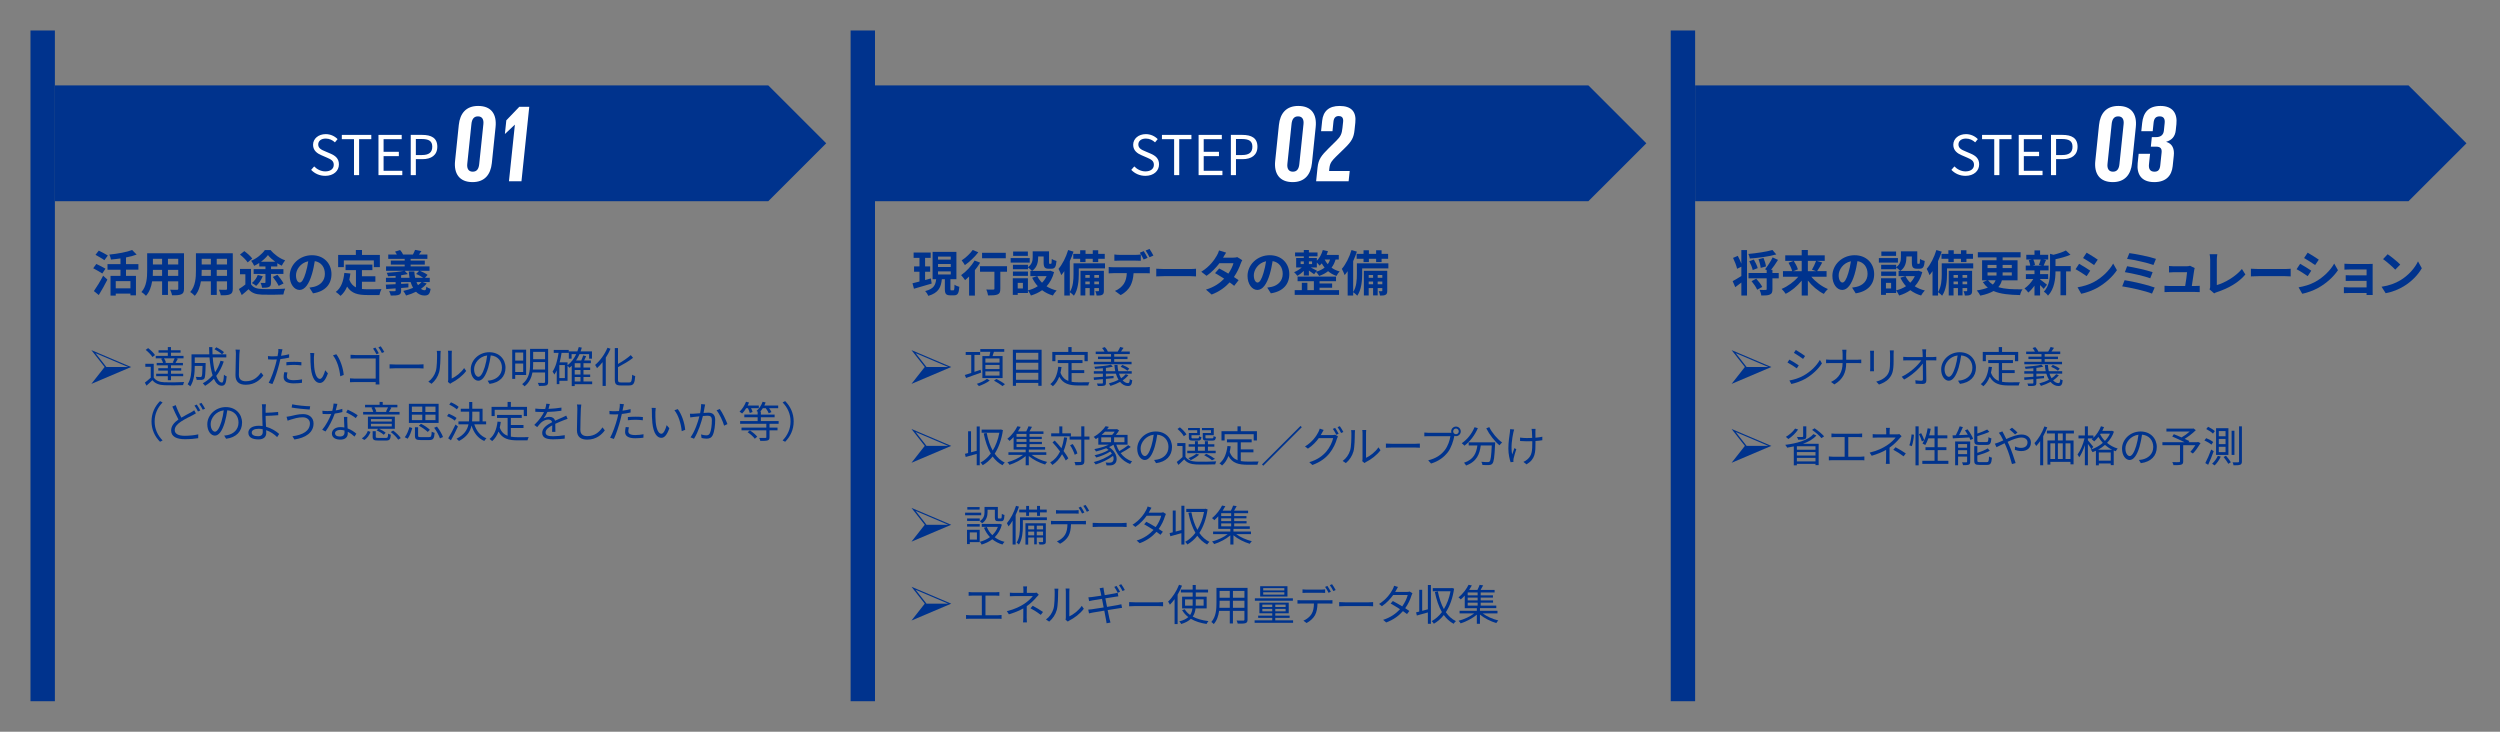 <?xml version="1.0" encoding="UTF-8"?>
<svg id="_レイヤー_1" data-name="レイヤー 1" xmlns="http://www.w3.org/2000/svg" viewBox="0 0 820 240">
  <rect x="0" y="0" width="820" height="240" fill="#808080" stroke="none"/>
  <polygon points="18 28 251.987 28 271 47.001 251.987 66 18 66 18 28" style="fill: #00338d; fill-rule: evenodd; stroke-width: 0px;"/>
  <rect x="10" y="10" width="8" height="220" style="fill: #00338d; stroke-width: 0px;"/>
  <path d="M34.316,120.38l-4.353-5.54,13.037,5.54-13.037,5.538,4.353-5.538ZM31.313,115.829l3.577,4.552h7.115l-10.692-4.552Z" style="fill: #00338d; stroke-width: 0px;"/>
  <g>
    <path d="M102.054,55.715l.99-1.134c.955.99,2.287,1.638,3.655,1.638,1.729,0,2.773-.864,2.773-2.16,0-1.351-.955-1.783-2.197-2.341l-1.909-.828c-1.224-.522-2.683-1.458-2.683-3.385,0-2.035,1.765-3.511,4.159-3.511,1.566,0,2.953.667,3.889,1.639l-.882,1.062c-.81-.756-1.783-1.243-3.007-1.243-1.495,0-2.467.756-2.467,1.945,0,1.278,1.152,1.765,2.179,2.196l1.891.811c1.53.666,2.719,1.566,2.719,3.529,0,2.089-1.729,3.745-4.483,3.745-1.873,0-3.475-.756-4.627-1.962Z" style="fill: #fff; stroke-width: 0px;"/>
    <path d="M116.113,45.65h-3.997v-1.404h9.669v1.404h-3.997v11.793h-1.675v-11.793Z" style="fill: #fff; stroke-width: 0px;"/>
    <path d="M124.14,44.246h7.617v1.404h-5.942v4.141h5.005v1.422h-5.005v4.808h6.14v1.422h-7.814v-13.198Z" style="fill: #fff; stroke-width: 0px;"/>
    <path d="M134.724,44.246h3.763c2.971,0,4.952.99,4.952,3.871,0,2.791-1.98,4.087-4.861,4.087h-2.179v5.24h-1.675v-13.198ZM138.361,50.854c2.323,0,3.421-.846,3.421-2.737,0-1.909-1.17-2.521-3.493-2.521h-1.891v5.258h1.962Z" style="fill: #fff; stroke-width: 0px;"/>
  </g>
  <g>
    <path d="M149.263,52.784l1.224-11.807c.396-3.815,2.412-6.227,6.335-6.227,4.392,0,6.155,2.771,5.723,6.947l-1.224,11.806c-.396,3.78-2.375,6.228-6.335,6.228-4.355,0-6.155-2.844-5.723-6.947ZM157.182,53.792l1.368-13.102c.144-1.476-.36-2.52-1.8-2.52-1.404,0-1.98,1.044-2.124,2.52l-1.368,13.102c-.144,1.476.396,2.52,1.8,2.52,1.44,0,1.979-1.043,2.124-2.52Z" style="fill: #fff; stroke-width: 0px;"/>
    <path d="M173.598,35.039l-2.556,24.405h-4.104l1.944-18.538h-.036l-3.204,3.023h-.036l.468-4.463,4.247-4.427h3.276Z" style="fill: #fff; stroke-width: 0px;"/>
  </g>
  <g>
    <path d="M33.548,89.712c-.656-.464-2.033-1.217-2.977-1.729l1.024-1.408c.88.433,2.305,1.121,3.009,1.553l-1.057,1.585ZM30.795,95.475c.848-1.201,2.081-3.186,3.041-5.043l1.393,1.281c-.848,1.681-1.857,3.506-2.833,5.058l-1.601-1.296ZM34.237,85.342c-.625-.48-1.985-1.232-2.914-1.76l1.073-1.377c.896.447,2.289,1.152,2.977,1.601l-1.136,1.536ZM41.328,88.463v2.018h3.265v6.387h-1.809v-.576h-4.818v.656h-1.713v-6.467h3.265v-2.018h-4.257v-1.824h4.257v-1.873c-1.056.16-2.113.272-3.121.368-.064-.464-.32-1.2-.528-1.632,2.721-.273,5.714-.801,7.475-1.506l1.473,1.506c-1.041.399-2.225.703-3.489.943v2.193h4.065v1.824h-4.065ZM42.784,92.209h-4.818v2.354h4.818v-2.354Z" style="fill: #00338d; stroke-width: 0px;"/>
    <path d="M60.353,94.689c0,1.025-.224,1.537-.864,1.825-.656.32-1.633.353-3.073.336-.064-.513-.368-1.329-.608-1.825.896.049,1.953.033,2.241.033.304,0,.416-.097.416-.385v-2.4h-3.377v4.465h-1.92v-4.465h-3.266c-.288,1.744-.864,3.505-2.017,4.754-.304-.353-1.073-1.009-1.505-1.232,1.745-1.922,1.889-4.771,1.889-7.012v-5.714h12.084v11.62ZM53.166,90.48v-1.969h-3.009v.287c0,.513-.016,1.089-.048,1.682h3.058ZM50.157,84.878v1.856h3.009v-1.856h-3.009ZM58.464,84.878h-3.377v1.856h3.377v-1.856ZM58.464,90.48v-1.969h-3.377v1.969h3.377Z" style="fill: #00338d; stroke-width: 0px;"/>
    <path d="M76.353,94.689c0,1.025-.224,1.537-.864,1.825-.656.32-1.633.353-3.073.336-.064-.513-.368-1.329-.608-1.825.896.049,1.953.033,2.241.033.304,0,.416-.097.416-.385v-2.4h-3.377v4.465h-1.92v-4.465h-3.266c-.288,1.744-.864,3.505-2.017,4.754-.304-.353-1.073-1.009-1.505-1.232,1.745-1.922,1.889-4.771,1.889-7.012v-5.714h12.084v11.62ZM69.166,90.48v-1.969h-3.009v.287c0,.513-.016,1.089-.048,1.682h3.058ZM66.157,84.878v1.856h3.009v-1.856h-3.009ZM74.464,84.878h-3.377v1.856h3.377v-1.856ZM74.464,90.48v-1.969h-3.377v1.969h3.377Z" style="fill: #00338d; stroke-width: 0px;"/>
    <path d="M82.333,93.233c.672,1.072,1.889,1.505,3.569,1.568,1.873.08,5.506.032,7.635-.128-.224.448-.512,1.377-.592,1.921-1.937.096-5.154.128-7.075.048-1.985-.08-3.313-.528-4.354-1.777-.688.625-1.376,1.249-2.225,1.922l-.928-1.985c.64-.384,1.424-.929,2.113-1.473v-3.377h-1.761v-1.745h3.617v5.026ZM81.228,86.062c-.464-.752-1.584-1.841-2.513-2.561l1.424-1.137c.929.672,2.081,1.696,2.609,2.449l-1.521,1.248ZM85.038,86.254c-.544.353-1.104.673-1.665.945-.208-.48-.64-1.232-.992-1.665,1.809-.736,3.617-2.226,4.498-3.521h1.873c1.232,1.489,2.993,2.769,4.77,3.378-.4.496-.816,1.216-1.104,1.76-.464-.224-.96-.496-1.457-.816v1.057h-2.064v.881h4.065v1.568h-4.065v2.77c0,.816-.128,1.248-.672,1.504-.544.256-1.265.272-2.257.272-.064-.479-.288-1.152-.497-1.601.544.031,1.168.031,1.329.031.208,0,.272-.063.272-.239v-2.737h-3.874v-1.568h3.874v-.881h-2.033v-1.137ZM86.19,90.608c-.497,1.2-1.329,2.417-2.161,3.169-.32-.288-1.008-.721-1.409-.944.833-.656,1.537-1.633,1.921-2.625l1.649.4ZM90.272,85.854c-.929-.673-1.809-1.457-2.385-2.192-.56.735-1.36,1.504-2.289,2.192h4.674ZM90.992,90.128c.72.864,1.617,2.032,2.017,2.849l-1.601.785c-.352-.785-1.2-2.033-1.92-2.93l1.504-.704Z" style="fill: #00338d; stroke-width: 0px;"/>
    <path d="M101.486,94.338c.608-.08,1.057-.16,1.473-.256,2.033-.48,3.602-1.938,3.602-4.242,0-2.193-1.185-3.826-3.313-4.193-.224,1.344-.496,2.816-.944,4.306-.944,3.201-2.321,5.153-4.05,5.153-1.745,0-3.233-1.936-3.233-4.609,0-3.649,3.186-6.787,7.299-6.787,3.921,0,6.402,2.737,6.402,6.195,0,3.329-2.049,5.697-6.05,6.307l-1.185-1.873ZM100.253,89.535c.368-1.168.656-2.528.848-3.841-2.625.544-4.018,2.849-4.018,4.594,0,1.601.64,2.385,1.232,2.385.656,0,1.297-.992,1.937-3.138Z" style="fill: #00338d; stroke-width: 0px;"/>
    <path d="M118.718,94.786c.576.063,1.185.096,1.825.096.865,0,3.505,0,4.578-.048-.272.464-.576,1.377-.672,1.937h-4.001c-2.961,0-5.154-.479-6.595-2.769-.528,1.232-1.232,2.256-2.145,3.041-.32-.336-1.121-1.009-1.568-1.297,1.729-1.28,2.513-3.489,2.801-6.227l1.985.192c-.096.72-.208,1.393-.352,2.032.48,1.281,1.232,2.049,2.177,2.514v-5.65h-3.409v-1.809h8.803v1.809h-3.425v2.001h4.402v1.792h-4.402v2.386ZM112.78,87.615h-1.873v-4.002h5.811v-1.601h2.017v1.601h5.858v4.002h-1.969v-2.193h-9.844v2.193Z" style="fill: #00338d; stroke-width: 0px;"/>
    <path d="M139.953,92.993c-.496.656-1.152,1.232-1.873,1.745.384.304.785.464,1.201.464.384,0,.48-.288.56-1.185.368.336.96.608,1.393.736-.256,1.793-.784,2.177-2.049,2.177-1.056,0-1.969-.448-2.737-1.232-1.024.513-2.145.929-3.25,1.232-.176-.384-.624-1.136-.928-1.505,1.104-.24,2.225-.576,3.217-1.008-.32-.561-.592-1.201-.8-1.904h-3.122v.607l2.401-.128-.016,1.28-2.385.192v.816c0,.849-.176,1.216-.768,1.425-.625.224-1.44.24-2.625.24-.096-.449-.32-1.041-.544-1.457.688.048,1.569.031,1.809.016.24,0,.32-.063.32-.271v-.641c-1.121.096-2.177.16-3.073.225l-.144-1.457c.88-.032,2.001-.08,3.217-.145v-.703h-3.169v-1.393h3.169v-.641c-.848.08-1.713.128-2.497.144-.064-.319-.24-.815-.4-1.136,1.953-.113,4.226-.337,5.634-.656h-5.875v-1.441h6.114v-.592h-4.545v-1.312h4.545v-.576h-5.394v-1.408h2.833c-.176-.337-.384-.673-.608-.961l1.665-.528c.4.416.8,1.04.977,1.489h3.217c.272-.48.56-1.089.704-1.537l2.113.4c-.288.416-.576.816-.832,1.137h2.769v1.408h-5.49v.576h4.642v1.312h-4.642v.592h6.194v1.441h-3.169c.88.336,1.953.896,2.529,1.344l-.849.945h1.569v1.393h-2.401l1.393.479ZM134.334,91.121c-.128-.656-.208-1.361-.256-2.082h1.825c.032.736.128,1.426.272,2.082h2.641c-.624-.449-1.537-.961-2.337-1.249l.993-1.04h-4.738l1.041,1.072c-.656.144-1.409.271-2.209.384v.833h2.77ZM136.607,92.514c.145.367.304.72.497,1.023.448-.304.848-.656,1.168-1.023h-1.665Z" style="fill: #00338d; stroke-width: 0px;"/>
  </g>
  <g>
    <path d="M50.423,123.817c.658,1.036,1.891,1.513,3.53,1.569,1.541.069,4.763.027,6.443-.084-.126.237-.294.714-.336,1.021-1.569.07-4.524.099-6.093.028-1.835-.069-3.096-.56-3.964-1.653-.616.604-1.261,1.191-1.947,1.793l-.546-.994c.588-.434,1.303-1.022,1.933-1.611v-3.586h-1.779v-.98h2.76v4.497ZM50.002,117.107c-.42-.7-1.358-1.666-2.213-2.339l.798-.589c.854.645,1.821,1.598,2.255,2.283l-.84.645ZM53.504,117.527h-2.423v-.798h3.964v-1.051h-3.04v-.784h3.04v-1.064h1.037v1.064h3.151v.784h-3.151v1.051h4.118v.798h-2.479l.603.168c-.266.49-.519.98-.757,1.346h2.438v.798h-3.922v.938h3.362v.771h-3.362v1.036h4.006v.812h-4.006v1.317h-1.037v-1.317h-3.824v-.812h3.824v-1.036h-3.124v-.771h3.124v-.938h-3.656v-.798h2.087c-.098-.393-.35-.939-.617-1.359l.645-.154ZM56.656,118.914c.21-.392.462-.966.616-1.387h-3.488c.308.435.56.98.658,1.387l-.49.127h3.124l-.42-.127Z" style="fill: #00338d; stroke-width: 0px;"/>
    <path d="M73.388,118.578c-.603,1.807-1.429,3.404-2.465,4.734.518,1.373,1.163,2.172,1.877,2.172.392,0,.56-.729.658-2.592.238.238.616.477.896.561-.196,2.381-.574,3.067-1.639,3.067-1.079,0-1.919-.854-2.563-2.297-.84.91-1.807,1.694-2.886,2.325-.154-.21-.518-.631-.756-.826,1.247-.673,2.325-1.541,3.222-2.592-.504-1.583-.84-3.643-1.022-5.896h-4.833v1.82h3.572v.448c-.07,3.138-.154,4.314-.448,4.679-.21.266-.448.364-.84.406-.35.027-.98.027-1.667,0-.014-.322-.126-.715-.294-.98.644.056,1.247.07,1.485.07.196,0,.336-.028.42-.154.196-.211.266-1.093.322-3.502h-2.549v.111c0,1.961-.21,4.777-1.471,6.598-.182-.21-.63-.574-.869-.7,1.149-1.709,1.275-4.104,1.275-5.911v-3.908h5.841c-.056-.77-.07-1.555-.084-2.354h1.079c0,.812.014,1.598.056,2.354h4.524v1.023h-4.455c.14,1.862.393,3.529.771,4.859.756-1.105,1.359-2.367,1.793-3.781l1.051.266ZM70.964,113.9c.868.434,1.961,1.105,2.507,1.596l-.645.715c-.532-.49-1.597-1.205-2.479-1.681l.616-.63Z" style="fill: #00338d; stroke-width: 0px;"/>
    <path d="M78.662,114.685c-.07.448-.112.938-.14,1.387-.056,1.569-.168,4.847-.168,6.919,0,1.527.98,2.06,2.269,2.06,2.55,0,3.992-1.429,4.987-2.872l.771.967c-.938,1.316-2.731,3.055-5.785,3.055-1.989,0-3.362-.842-3.362-3.096,0-2.06.14-5.562.14-7.032,0-.505-.042-.995-.126-1.401l1.415.015Z" style="fill: #00338d; stroke-width: 0px;"/>
    <path d="M94.833,117.304c-.91.21-1.905.364-2.872.476-.126.604-.28,1.248-.434,1.836-.504,1.988-1.443,4.846-2.171,6.359l-1.232-.406c.826-1.429,1.807-4.244,2.325-6.205.126-.463.238-.967.35-1.471-.448.027-.868.041-1.261.041-.616,0-1.121-.027-1.611-.056l-.042-1.093c.659.084,1.163.098,1.667.098.462,0,.953-.027,1.485-.055.098-.505.168-.939.21-1.219.042-.393.07-.855.042-1.149l1.359.112c-.098.309-.196.826-.252,1.106l-.21,1.022c.896-.111,1.807-.279,2.647-.504v1.106ZM94.287,122.164c-.126.463-.196.896-.196,1.247,0,.658.308,1.288,2.283,1.288.896,0,1.863-.111,2.703-.266l-.042,1.135c-.742.098-1.667.182-2.675.182-2.185,0-3.333-.672-3.333-2.045,0-.532.084-1.051.21-1.639l1.05.098ZM93.937,118.789c.729-.07,1.639-.113,2.536-.113.798,0,1.653.029,2.395.113l-.028,1.064c-.701-.084-1.527-.168-2.339-.168-.869,0-1.709.056-2.563.153v-1.05Z" style="fill: #00338d; stroke-width: 0px;"/>
    <path d="M102.965,117.149c-.014.868,0,2.144.098,3.278.224,2.325.896,3.852,1.877,3.852.714,0,1.358-1.429,1.723-2.829l.883,1.009c-.827,2.354-1.681,3.151-2.634,3.151-1.303,0-2.563-1.303-2.941-4.903-.14-1.204-.154-2.885-.154-3.697,0-.322-.014-.896-.084-1.232l1.345.027c-.056.336-.098.98-.112,1.345ZM112.742,122.977l-1.135.448c-.238-2.493-1.079-5.239-2.395-6.863l1.092-.378c1.247,1.61,2.241,4.454,2.438,6.793Z" style="fill: #00338d; stroke-width: 0px;"/>
    <path d="M124.404,124.742c0,.504.042,1.135.056,1.358h-1.261c0-.154.014-.448.028-.784h-6.85c-.574,0-1.205.027-1.583.056v-1.274c.364.042.967.084,1.555.084h6.877v-6.611h-6.709c-.519,0-1.219.027-1.541.041v-1.246c.462.057,1.079.084,1.527.084h6.892c.351,0,.771-.014,1.037-.027-.014.322-.028.756-.028,1.092v7.229ZM123.479,116.211c-.28-.588-.77-1.4-1.12-1.891l.77-.322c.322.477.841,1.33,1.121,1.863l-.771.35ZM124.894,113.592c.336.477.854,1.316,1.148,1.85l-.784.35c-.308-.574-.756-1.387-1.135-1.877l.771-.322Z" style="fill: #00338d; stroke-width: 0px;"/>
    <path d="M127.786,119.488c.42.029,1.163.07,1.947.07h7.676c.701,0,1.205-.041,1.513-.07v1.373c-.28-.014-.869-.07-1.499-.07h-7.69c-.771,0-1.513.029-1.947.07v-1.373Z" style="fill: #00338d; stroke-width: 0px;"/>
    <path d="M140.498,125.189c1.177-.84,2.017-2.086,2.438-3.445.406-1.289.42-4.076.42-5.631,0-.42-.042-.729-.098-1.023h1.289c-.014.169-.07.589-.07,1.01,0,1.555-.056,4.552-.435,5.953-.42,1.498-1.316,2.871-2.493,3.838l-1.051-.701ZM146.913,125.26c.056-.224.098-.504.098-.784v-8.391c0-.532-.07-.925-.084-1.036h1.289c-.014.111-.056.504-.056,1.036v8.083c1.289-.589,3.012-1.863,4.076-3.446l.673.952c-1.205,1.639-3.152,3.068-4.777,3.881-.21.111-.336.209-.476.322l-.743-.617Z" style="fill: #00338d; stroke-width: 0px;"/>
    <path d="M159.933,124.867c.434-.027.854-.098,1.191-.168,1.779-.392,3.516-1.709,3.516-4.104,0-2.102-1.331-3.824-3.684-4.021-.182,1.289-.448,2.689-.826,3.992-.854,2.844-1.961,4.314-3.25,4.314-1.232,0-2.479-1.429-2.479-3.712,0-3.012,2.689-5.645,6.079-5.645,3.25,0,5.323,2.297,5.323,5.098,0,2.914-1.919,4.861-5.225,5.295l-.645-1.051ZM159.022,120.33c.351-1.149.617-2.466.771-3.74-2.661.336-4.286,2.619-4.286,4.482,0,1.75.812,2.521,1.415,2.521.617,0,1.387-.926,2.101-3.264Z" style="fill: #00338d; stroke-width: 0px;"/>
    <path d="M168.988,122.99v1.289h-.98v-9.581h4.566v8.292h-3.586ZM168.988,115.637v2.647h2.62v-2.647h-2.62ZM171.608,122.024v-2.788h-2.62v2.788h2.62ZM179.788,125.246c0,.658-.14.98-.588,1.162-.448.154-1.218.183-2.409.183-.056-.28-.224-.743-.392-1.009.911.028,1.793.014,2.017.014.266-.014.364-.098.364-.35v-3.082h-4.132c-.308,1.667-1.022,3.334-2.605,4.553-.168-.225-.56-.574-.771-.715,2.354-1.807,2.591-4.439,2.591-6.611v-4.959h5.925v10.814ZM178.78,121.212v-2.451h-3.908v.63c0,.574-.014,1.191-.084,1.821h3.992ZM174.872,115.412v2.396h3.908v-2.396h-3.908Z" style="fill: #00338d; stroke-width: 0px;"/>
    <path d="M194.236,126.017h-5.729v.603h-.98v-6.641c-.238.238-.49.449-.742.659-.126-.169-.42-.462-.63-.659v4.932h-2.689v1.092h-.854v-4.51c-.238.49-.49.952-.785,1.358-.112-.237-.406-.742-.588-.966,1.022-1.485,1.611-3.727,1.975-6.15h-1.583v-.952h4.917v.952h-2.354c-.154,1.079-.364,2.13-.63,3.11h2.592v.952c1.19-.896,2.143-2.156,2.843-3.642h-1.513v1.485h-.911v-2.382h2.802c.182-.462.336-.938.462-1.429l.995.195c-.126.421-.252.841-.392,1.233h3.726v2.382h-.938v-1.485h-3.152c-.322.757-.7,1.442-1.135,2.087h1.709c.238-.532.49-1.177.63-1.652l.98.238c-.224.476-.462.98-.672,1.414h2.213v.883h-2.423v1.429h2.199v.812h-2.199v1.485h2.199v.812h-2.199v1.457h2.857v.896ZM185.271,119.741h-1.807v4.259h1.807v-4.259ZM190.398,119.125h-1.891v1.429h1.891v-1.429ZM190.398,121.365h-1.891v1.485h1.891v-1.485ZM188.507,125.12h1.891v-1.457h-1.891v1.457Z" style="fill: #00338d; stroke-width: 0px;"/>
    <path d="M200.252,114.391c-.42.994-.952,1.988-1.555,2.913v9.287h-1.05v-7.816c-.588.743-1.205,1.415-1.821,1.976-.112-.252-.434-.799-.63-1.051,1.597-1.331,3.138-3.446,4.062-5.645l.994.336ZM206.359,125.442c.771,0,.896-.505.995-2.536.266.183.687.379.995.449-.168,2.269-.477,3.067-1.919,3.067h-2.872c-1.457,0-1.905-.421-1.905-1.947v-10.31h1.051v5.211c1.555-.869,3.151-1.961,4.188-2.899l.743.896c-1.317,1.064-3.194,2.129-4.931,3.054v4.062c0,.783.154.952.924.952h2.731Z" style="fill: #00338d; stroke-width: 0px;"/>
    <path d="M49.698,138.231c0-2.731,1.106-4.959,2.788-6.668l.84.435c-1.611,1.667-2.605,3.74-2.605,6.233s.995,4.566,2.605,6.233l-.84.434c-1.681-1.709-2.788-3.936-2.788-6.667Z" style="fill: #00338d; stroke-width: 0px;"/>
    <path d="M64.259,135.584c-.309.195-.645.378-1.051.588-.938.49-2.479,1.205-3.838,2.102-1.289.854-2.059,1.751-2.059,2.801,0,1.149,1.092,1.863,3.277,1.863,1.513,0,3.362-.195,4.44-.477l-.014,1.262c-1.037.182-2.647.336-4.385.336-2.591,0-4.496-.785-4.496-2.857,0-1.43.91-2.578,2.395-3.614-.63-1.135-1.358-2.759-2.003-4.244l1.106-.462c.546,1.526,1.247,3.012,1.849,4.104,1.219-.742,2.479-1.344,3.236-1.765.406-.238.7-.421.98-.658l.561,1.022ZM64.539,132.698c.351.505.854,1.358,1.149,1.933l-.756.337c-.28-.575-.757-1.415-1.149-1.947l.756-.322ZM66.08,132.139c.378.518.911,1.387,1.177,1.904l-.756.35c-.294-.615-.757-1.414-1.163-1.933l.742-.321Z" style="fill: #00338d; stroke-width: 0px;"/>
    <path d="M73.525,142.867c.434-.027.854-.098,1.191-.168,1.779-.392,3.516-1.709,3.516-4.104,0-2.102-1.331-3.824-3.684-4.021-.182,1.289-.448,2.689-.826,3.992-.854,2.844-1.961,4.314-3.25,4.314-1.232,0-2.479-1.429-2.479-3.712,0-3.012,2.689-5.645,6.079-5.645,3.25,0,5.323,2.297,5.323,5.098,0,2.914-1.919,4.861-5.225,5.295l-.645-1.051ZM72.614,138.33c.351-1.149.617-2.466.771-3.74-2.661.336-4.286,2.619-4.286,4.482,0,1.75.812,2.521,1.415,2.521.617,0,1.387-.926,2.101-3.264Z" style="fill: #00338d; stroke-width: 0px;"/>
    <path d="M87.119,136.508c0,.911.07,2.256.14,3.461,1.779.49,3.306,1.456,4.314,2.367l-.672,1.036c-.883-.896-2.157-1.778-3.6-2.283.014.364.028.673.028.925,0,1.135-.7,2.115-2.549,2.115-1.905,0-3.32-.617-3.32-2.199,0-1.247,1.093-2.283,3.488-2.283.392,0,.784.027,1.176.084-.056-1.121-.112-2.396-.112-3.223,0-.798,0-1.946-.014-2.535-.014-.504-.056-1.106-.112-1.373h1.345c-.056.295-.098.953-.112,1.373-.014.379,0,.869,0,1.415,1.106-.028,2.857-.099,4.104-.267l.042,1.064c-1.233.113-3.012.197-4.146.225v.098ZM86.167,140.781c-.448-.099-.896-.141-1.358-.141-1.429,0-2.241.49-2.241,1.246,0,.771.771,1.191,2.101,1.191,1.022,0,1.513-.477,1.513-1.429,0-.225-.014-.519-.014-.868Z" style="fill: #00338d; stroke-width: 0px;"/>
    <path d="M99.286,136.873c-1.597,0-2.956.476-3.782.714-.42.112-.826.28-1.163.406l-.35-1.288c.378-.043.854-.127,1.261-.211.98-.224,2.563-.672,4.146-.672,1.975,0,3.446,1.106,3.446,3.082,0,3.012-2.675,4.72-6.275,5.252l-.658-1.064c3.362-.42,5.743-1.736,5.743-4.23,0-1.162-.938-1.988-2.367-1.988ZM101.737,133.259l-.168,1.079c-1.541-.099-4.342-.379-5.911-.659l.182-1.064c1.527.351,4.538.63,5.897.645Z" style="fill: #00338d; stroke-width: 0px;"/>
    <path d="M112.305,135.149c-.729.21-1.597.393-2.507.505-.687,1.961-1.919,4.37-3.026,5.869l-1.092-.561c1.163-1.345,2.339-3.559,2.969-5.184-.406.029-.812.043-1.218.043-.519,0-1.093-.014-1.611-.043l-.084-1.05c.519.069,1.107.099,1.709.099.49,0,1.009-.029,1.541-.07.21-.771.406-1.653.434-2.396l1.247.112c-.14.504-.322,1.344-.546,2.143.728-.111,1.457-.279,2.157-.504l.028,1.036ZM113.93,136.761c-.042.574-.028.98-.014,1.499.014.504.07,1.414.098,2.255,1.19.435,2.157,1.12,2.872,1.737l-.603.952c-.588-.532-1.331-1.149-2.227-1.583.014.21.014.406.014.561,0,1.106-.728,2.018-2.437,2.018-1.527,0-2.773-.631-2.773-2.004,0-1.274,1.205-2.102,2.773-2.102.462,0,.911.043,1.317.127-.042-1.135-.112-2.494-.14-3.46h1.121ZM112.992,141.201c-.435-.127-.911-.196-1.401-.196-1.022,0-1.695.462-1.695,1.093,0,.645.518,1.078,1.597,1.078,1.135,0,1.513-.63,1.513-1.316,0-.182,0-.406-.014-.658ZM116.689,137.139c-.742-.631-2.241-1.484-3.166-1.904l.546-.869c1.009.448,2.592,1.345,3.25,1.85l-.63.924Z" style="fill: #00338d; stroke-width: 0px;"/>
    <path d="M118.686,143.764c.966-.56,1.625-1.498,1.961-2.423l.882.322c-.406,1.009-.995,2.031-2.045,2.647l-.798-.547ZM131.055,135.962h-11.949v-.854h3.32c-.112-.406-.35-.967-.588-1.387l.477-.111h-2.578v-.841h4.777v-.938h1.022v.938h4.805v.841h-2.494l.532.111c-.266.504-.546.994-.798,1.387h3.474v.854ZM129.514,140.641h-5.211c.812.35,1.723.883,2.199,1.303l-.644.658c-.477-.448-1.471-1.064-2.325-1.443l.532-.518h-3.39v-3.979h8.839v3.979ZM128.505,137.447h-6.836v.826h6.836v-.826ZM128.505,139.002h-6.836v.854h6.836v-.854ZM126.558,143.639c.603,0,.687-.168.756-1.415.21.153.63.28.882.351-.098,1.555-.42,1.918-1.541,1.918h-2.647c-1.401,0-1.779-.252-1.779-1.26v-1.793h1.022v1.793c0,.336.112.406.84.406h2.465ZM122.846,133.609c.266.447.504,1.008.602,1.387l-.406.111h3.895l-.351-.098c.224-.393.504-.967.687-1.4h-4.426ZM128.954,141.215c.952.701,2.003,1.723,2.493,2.479l-.84.519c-.448-.742-1.499-1.793-2.452-2.508l.799-.49Z" style="fill: #00338d; stroke-width: 0px;"/>
    <path d="M132.77,143.414c.686-.868,1.219-2.241,1.527-3.334l.924.322c-.336,1.148-.826,2.605-1.513,3.502l-.938-.49ZM143.864,138.722h-9.749v-6.275h9.749v6.275ZM135.095,135.136h3.404v-1.765h-3.404v1.765ZM135.095,137.797h3.404v-1.779h-3.404v1.779ZM140.726,143.372c.687,0,.798-.224.869-1.793.238.168.672.322.966.392-.14,1.892-.476,2.368-1.751,2.368h-2.815c-1.499,0-1.891-.309-1.891-1.415v-2.773h1.037v2.76c0,.393.14.462.925.462h2.661ZM140.292,141.678c-.603-.631-1.863-1.485-2.899-2.046l.686-.63c1.037.504,2.297,1.345,2.928,1.975l-.714.701ZM142.841,133.371h-3.32v1.765h3.32v-1.765ZM142.841,136.018h-3.32v1.779h3.32v-1.779ZM143.332,139.926c.812,1.051,1.653,2.466,1.975,3.418l-1.008.449c-.28-.939-1.093-2.396-1.891-3.488l.924-.379Z" style="fill: #00338d; stroke-width: 0px;"/>
    <path d="M149.165,137.965c-.546-.477-1.639-1.106-2.549-1.484l.574-.785c.883.351,2.003.939,2.563,1.401l-.588.868ZM150.202,139.885c-.672,1.484-1.555,3.221-2.297,4.538l-.896-.659c.687-1.092,1.667-2.927,2.396-4.523l.798.645ZM149.837,134.281c-.518-.49-1.597-1.162-2.479-1.568l.56-.757c.896.378,1.989.995,2.521,1.499l-.603.826ZM155.567,139.184c.686,2.172,2.003,3.811,3.992,4.58-.238.197-.574.604-.714.883-2.087-.896-3.432-2.676-4.188-5.07-.42,1.934-1.499,3.727-4.118,5.07-.182-.21-.561-.574-.812-.742,2.563-1.274,3.558-2.928,3.936-4.721h-3.292v-.967h3.446c.056-.531.07-1.078.07-1.625v-1.555h-2.759v-.966h2.759v-2.214h1.022v2.214h3.376v4.146h1.163v.967h-3.88ZM154.908,136.606c0,.532-.014,1.079-.056,1.61h2.423v-3.18h-2.367v1.569Z" style="fill: #00338d; stroke-width: 0px;"/>
    <path d="M167.563,143.232c.687.125,1.457.168,2.27.168.504,0,2.914,0,3.586-.014-.168.252-.351.742-.393,1.05h-3.25c-2.899,0-4.987-.504-6.262-2.872-.49,1.289-1.176,2.326-2.087,3.125-.168-.183-.603-.547-.854-.701,1.555-1.205,2.312-3.193,2.62-5.701l1.064.098c-.084.659-.196,1.275-.336,1.863.533,1.471,1.429,2.27,2.578,2.703v-5.869h-3.474v-.98h8.11v.98h-3.572v2.326h4.146v.967h-4.146v2.857ZM162.255,136.467h-1.023v-3.025h5.253v-1.598h1.079v1.598h5.295v3.025h-1.064v-2.045h-9.539v2.045Z" style="fill: #00338d; stroke-width: 0px;"/>
    <path d="M181.087,141.663c.042-.532.056-1.429.056-2.157-1.289.701-2.185,1.415-2.185,2.325,0,1.093,1.078,1.247,2.507,1.247,1.079,0,2.563-.127,3.782-.336l-.028,1.135c-1.051.125-2.591.224-3.796.224-1.989,0-3.586-.421-3.586-2.115,0-1.639,1.653-2.675,3.264-3.517-.14-.574-.645-.854-1.247-.854-.911,0-1.751.448-2.396,1.022-.392.378-.784.896-1.261,1.456l-.953-.714c1.765-1.709,2.676-3.138,3.194-4.23h-.574c-.588,0-1.527-.028-2.283-.084v-1.05c.742.084,1.709.14,2.339.14.294,0,.588,0,.91-.015.196-.615.322-1.246.351-1.723l1.148.098c-.098.393-.224.967-.42,1.598,1.415-.07,2.928-.196,4.245-.42l-.014,1.036c-1.373.21-3.082.336-4.595.392-.308.715-.742,1.485-1.247,2.13.504-.322,1.303-.519,1.919-.519.896,0,1.625.435,1.835,1.261.952-.448,1.793-.784,2.521-1.12.42-.183.756-.351,1.149-.547l.448,1.051c-.351.098-.854.294-1.219.434-.785.309-1.779.715-2.83,1.205.014.799.028,1.975.042,2.647h-1.079Z" style="fill: #00338d; stroke-width: 0px;"/>
    <path d="M190.662,132.685c-.07.448-.112.938-.14,1.387-.056,1.569-.168,4.847-.168,6.919,0,1.527.98,2.06,2.269,2.06,2.549,0,3.992-1.429,4.987-2.872l.771.967c-.938,1.316-2.731,3.055-5.785,3.055-1.989,0-3.362-.842-3.362-3.096,0-2.06.14-5.562.14-7.032,0-.505-.042-.995-.126-1.401l1.415.015Z" style="fill: #00338d; stroke-width: 0px;"/>
    <path d="M206.834,135.304c-.911.21-1.905.364-2.872.476-.126.604-.28,1.248-.434,1.836-.504,1.988-1.443,4.846-2.171,6.359l-1.232-.406c.826-1.429,1.807-4.244,2.325-6.205.126-.463.238-.967.35-1.471-.448.027-.868.041-1.261.041-.616,0-1.121-.027-1.611-.056l-.042-1.093c.658.084,1.163.098,1.667.098.462,0,.953-.027,1.485-.055.098-.505.168-.939.21-1.219.042-.393.07-.855.042-1.149l1.359.112c-.098.309-.196.826-.252,1.106l-.21,1.022c.896-.111,1.807-.279,2.647-.504v1.106ZM206.288,140.164c-.126.463-.196.896-.196,1.247,0,.658.308,1.288,2.283,1.288.896,0,1.863-.111,2.704-.266l-.042,1.135c-.742.098-1.667.182-2.675.182-2.185,0-3.334-.672-3.334-2.045,0-.532.084-1.051.21-1.639l1.05.098ZM205.938,136.789c.729-.07,1.639-.113,2.536-.113.798,0,1.653.029,2.395.113l-.028,1.064c-.701-.084-1.527-.168-2.339-.168-.869,0-1.709.056-2.563.153v-1.05Z" style="fill: #00338d; stroke-width: 0px;"/>
    <path d="M214.965,135.149c-.014.868,0,2.144.098,3.278.224,2.325.896,3.852,1.877,3.852.714,0,1.359-1.429,1.723-2.829l.883,1.009c-.827,2.354-1.681,3.151-2.634,3.151-1.302,0-2.563-1.303-2.941-4.903-.14-1.204-.154-2.885-.154-3.697,0-.322-.014-.896-.084-1.232l1.345.027c-.056.336-.098.98-.112,1.345ZM224.743,140.977l-1.135.448c-.238-2.493-1.079-5.239-2.396-6.863l1.093-.378c1.247,1.61,2.241,4.454,2.438,6.793Z" style="fill: #00338d; stroke-width: 0px;"/>
    <path d="M231.291,132.67c-.056.252-.112.547-.168.812-.07.406-.196,1.219-.351,1.961.645-.041,1.219-.084,1.555-.084,1.232,0,2.255.477,2.255,2.354,0,1.652-.238,3.838-.812,5.001-.435.925-1.121,1.163-2.031,1.163-.519,0-1.191-.113-1.625-.211l-.182-1.176c.574.182,1.317.308,1.695.308.519,0,.925-.112,1.219-.714.434-.939.645-2.732.645-4.245,0-1.261-.574-1.484-1.457-1.484-.336,0-.882.042-1.485.098-.504,1.989-1.442,5.099-2.914,7.452l-1.148-.462c1.415-1.892,2.451-5.028,2.914-6.878-.714.07-1.387.141-1.751.182-.322.043-.882.112-1.247.168l-.112-1.219c.435.029.799.015,1.233,0,.462-.014,1.274-.084,2.115-.153.196-.995.35-2.073.35-3.012l1.303.14ZM236.067,134.141c.869,1.121,2.059,3.67,2.536,4.959l-1.093.519c-.406-1.429-1.499-3.866-2.479-5.028l1.037-.449Z" style="fill: #00338d; stroke-width: 0px;"/>
    <path d="M244.743,133.889c-.392.658-.84,1.261-1.317,1.737-.182-.168-.616-.462-.854-.603.869-.799,1.653-2.031,2.129-3.25l.98.252c-.126.337-.266.659-.434.98h3.642v.883h-2.535c.224.435.42.925.49,1.247l-.911.336c-.098-.42-.35-1.05-.602-1.583h-.588ZM252.405,139.016v1.232h2.62v.91h-2.62v2.242c0,.616-.14.883-.616,1.051-.462.154-1.233.168-2.396.168-.056-.309-.224-.701-.378-.98.952.027,1.779.027,2.031,0,.252,0,.309-.057.309-.252v-2.229h-8.139v-.91h8.139v-1.232h-8.587v-.91h5.743v-1.247h-4.371v-.882h4.371v-.939c-.14-.098-.294-.182-.378-.238.854-.728,1.611-1.862,2.003-3.025l.994.225c-.126.35-.252.672-.42,1.008h4.539v.883h-2.984c.322.435.616.925.771,1.275l-.896.392c-.154-.462-.561-1.134-.98-1.667h-.953c-.266.406-.56.799-.869,1.121h.225v.967h4.51v.882h-4.51v1.247h5.827v.91h-2.984ZM245.976,141.173c.882.561,1.933,1.429,2.395,2.073l-.798.658c-.448-.645-1.457-1.541-2.354-2.143l.757-.589Z" style="fill: #00338d; stroke-width: 0px;"/>
    <path d="M260.326,138.231c0,2.731-1.107,4.958-2.788,6.667l-.84-.434c1.611-1.667,2.605-3.74,2.605-6.233s-.994-4.566-2.605-6.233l.84-.435c1.681,1.709,2.788,3.937,2.788,6.668Z" style="fill: #00338d; stroke-width: 0px;"/>
  </g>
  <polygon points="287 28 520.987 28 540 47.001 520.987 66 287 66 287 28" style="fill: #00338d; fill-rule: evenodd; stroke-width: 0px;"/>
  <rect x="279" y="10" width="8" height="220" style="fill: #00338d; stroke-width: 0px;"/>
  <path d="M303.316,120.38l-4.353-5.54,13.037,5.54-13.037,5.538,4.353-5.538ZM300.313,115.829l3.577,4.552h7.115l-10.692-4.552Z" style="fill: #00338d; stroke-width: 0px;"/>
  <path d="M303.316,146.254l-4.353-5.54,13.037,5.54-13.037,5.538,4.353-5.538ZM300.313,141.702l3.577,4.552h7.115l-10.692-4.552Z" style="fill: #00338d; stroke-width: 0px;"/>
  <path d="M303.316,172.127l-4.353-5.54,13.037,5.54-13.037,5.538,4.353-5.538ZM300.313,167.575l3.577,4.552h7.115l-10.692-4.552Z" style="fill: #00338d; stroke-width: 0px;"/>
  <path d="M303.316,198l-4.353-5.54,13.037,5.54-13.037,5.538,4.353-5.538ZM300.313,193.448l3.577,4.552h7.115l-10.692-4.552Z" style="fill: #00338d; stroke-width: 0px;"/>
  <g>
    <path d="M371.054,55.715l.99-1.134c.955.99,2.287,1.638,3.655,1.638,1.729,0,2.773-.864,2.773-2.16,0-1.351-.955-1.783-2.197-2.341l-1.909-.828c-1.224-.522-2.683-1.458-2.683-3.385,0-2.035,1.765-3.511,4.159-3.511,1.566,0,2.953.667,3.889,1.639l-.882,1.062c-.81-.756-1.783-1.243-3.007-1.243-1.495,0-2.467.756-2.467,1.945,0,1.278,1.152,1.765,2.179,2.196l1.891.811c1.53.666,2.719,1.566,2.719,3.529,0,2.089-1.729,3.745-4.483,3.745-1.873,0-3.475-.756-4.627-1.962Z" style="fill: #fff; stroke-width: 0px;"/>
    <path d="M385.113,45.65h-3.997v-1.404h9.669v1.404h-3.997v11.793h-1.675v-11.793Z" style="fill: #fff; stroke-width: 0px;"/>
    <path d="M393.14,44.246h7.617v1.404h-5.942v4.141h5.005v1.422h-5.005v4.808h6.14v1.422h-7.814v-13.198Z" style="fill: #fff; stroke-width: 0px;"/>
    <path d="M403.724,44.246h3.763c2.971,0,4.952.99,4.952,3.871,0,2.791-1.98,4.087-4.861,4.087h-2.179v5.24h-1.675v-13.198ZM407.361,50.854c2.323,0,3.421-.846,3.421-2.737,0-1.909-1.17-2.521-3.493-2.521h-1.891v5.258h1.962Z" style="fill: #fff; stroke-width: 0px;"/>
  </g>
  <g>
    <path d="M418.263,52.784l1.224-11.807c.396-3.815,2.412-6.227,6.335-6.227,4.392,0,6.155,2.771,5.723,6.947l-1.224,11.806c-.396,3.78-2.375,6.228-6.335,6.228-4.355,0-6.155-2.844-5.723-6.947ZM426.182,53.792l1.368-13.102c.144-1.476-.36-2.52-1.8-2.52-1.404,0-1.98,1.044-2.124,2.52l-1.368,13.102c-.144,1.476.396,2.52,1.8,2.52,1.44,0,1.979-1.043,2.124-2.52Z" style="fill: #fff; stroke-width: 0px;"/>
    <path d="M432.159,54.944c.288-2.7,1.224-3.923,3.708-6.371l2.484-2.448c1.404-1.404,1.764-2.196,1.979-4.211l.216-2.016c.144-1.44-.612-1.836-1.44-1.836-.864,0-1.584.432-1.728,1.8l-.324,3.167h-3.744l.36-3.419c.324-3.132,2.232-4.859,5.688-4.859,3.923,0,5.579,1.908,5.183,5.507l-.252,2.375c-.252,2.484-.9,3.708-3.239,5.976l-2.844,2.771c-1.152,1.152-1.98,1.98-2.16,3.708l-.108,1.008h6.767l-.36,3.348h-10.655l.468-4.5Z" style="fill: #fff; stroke-width: 0px;"/>
  </g>
  <g>
    <path d="M305.589,93.01c-2.017.592-4.162,1.216-5.81,1.696l-.48-1.793c.641-.144,1.425-.353,2.289-.576v-3.218h-1.777v-1.744h1.777v-2.785h-1.921v-1.761h5.603v1.761h-1.841v2.785h1.665v1.744h-1.665v2.738c.624-.177,1.28-.354,1.905-.529l.256,1.682ZM312.696,95.234c.288,0,.352-.256.384-1.857.368.289,1.104.593,1.584.705-.16,2.192-.576,2.785-1.761,2.785h-1.2c-1.473,0-1.793-.545-1.793-2.161v-3.138h-.976c-.288,2.609-1.024,4.466-4.434,5.475-.192-.465-.672-1.201-1.056-1.568,2.897-.721,3.409-2.033,3.617-3.906h-1.168v-8.963h7.812v8.963h-1.969v3.138c0,.464.032.528.304.528h.656ZM307.67,85.15h4.178v-.992h-4.178v.992ZM307.67,87.583h4.178v-.992h-4.178v.992ZM307.67,90.016h4.178v-.992h-4.178v.992Z" style="fill: #00338d; stroke-width: 0px;"/>
    <path d="M321.478,86.158c-.48.816-1.072,1.648-1.713,2.449v8.355h-1.905v-6.259c-.448.433-.88.833-1.312,1.185-.272-.385-.912-1.248-1.296-1.648,1.633-1.121,3.377-2.978,4.402-4.786l1.825.704ZM320.885,82.749c-1.152,1.505-2.881,3.153-4.402,4.21-.24-.416-.72-1.185-1.056-1.553,1.328-.849,2.849-2.289,3.617-3.41l1.841.753ZM330.297,89.119h-2.193v5.619c0,1.023-.192,1.553-.896,1.84-.672.289-1.697.32-3.122.32-.08-.561-.32-1.393-.576-1.937.913.048,1.969.048,2.257.032.288,0,.4-.064.4-.305v-5.57h-4.722v-1.809h8.852v1.809ZM329.897,84.718h-7.779v-1.809h7.779v1.809Z" style="fill: #00338d; stroke-width: 0px;"/>
    <path d="M337.75,86.143h-6.258v-1.505h6.258v1.505ZM345.737,89.248c-.512,1.937-1.36,3.457-2.465,4.658.944.607,2.065,1.072,3.297,1.376-.417.399-.96,1.152-1.232,1.648-1.345-.399-2.513-.992-3.521-1.745-1.073.753-2.305,1.329-3.666,1.745-.192-.464-.64-1.216-.993-1.648v.816h-3.345v.624h-1.617v-5.458h4.962v3.985c1.201-.305,2.289-.752,3.233-1.377-.736-.8-1.344-1.729-1.841-2.769l1.633-.528h-2.225v-1.713h.544c-.272-.32-.944-.896-1.329-1.152v.608h-4.93v-1.456h4.93v.768c1.376-.944,1.553-2.209,1.553-3.281v-1.904h5.362v3.585c0,.448.032.496.208.496h.4c.208,0,.272-.208.288-1.601.353.272,1.088.545,1.553.672-.16,1.985-.576,2.545-1.648,2.545h-.929c-1.28,0-1.648-.496-1.648-2.08v-1.938h-1.793v.272c0,1.505-.32,3.329-1.984,4.466h5.634l.32-.08,1.249.465ZM337.173,90.48h-4.93v-1.425h4.93v1.425ZM337.142,83.934h-4.834v-1.44h4.834v1.44ZM335.509,92.77h-1.697v1.84h1.697v-1.84ZM340.23,90.576c.384.801.913,1.521,1.553,2.161.625-.624,1.121-1.345,1.505-2.161h-3.058Z" style="fill: #00338d; stroke-width: 0px;"/>
    <path d="M362.441,88.031h-8.595v1.889c0,2.081-.24,5.139-1.601,7.074-.272-.319-.977-.928-1.345-1.152v1.089h-1.809v-8.003c-.32.48-.656.928-.993,1.312-.144-.448-.608-1.553-.912-2.049,1.28-1.488,2.465-3.826,3.169-6.179l1.761.528c-.336,1.024-.752,2.08-1.217,3.105v10.132c1.121-1.713,1.217-4.13,1.217-5.891v-3.505h10.324v1.648ZM354.294,83.262v-1.169h1.761v1.169h2.369v-1.169h1.793v1.169h2.145v1.633h-2.145v1.072h-1.793v-1.072h-2.369v1.072h-1.761v-1.072h-2.257v-1.633h2.257ZM362.073,95.33c0,.721-.096,1.104-.544,1.36-.432.24-1.008.272-1.841.257-.032-.433-.224-1.025-.416-1.441.448.016.848.016,1.008,0,.144,0,.176-.031.176-.191v-.832h-1.521v2.4h-1.504v-2.4h-1.44v2.432h-1.585v-8.082h7.667v6.498ZM355.991,90.208v.913h1.44v-.913h-1.44ZM357.431,93.233v-.88h-1.44v.88h1.44ZM358.936,90.208v.913h1.521v-.913h-1.521ZM360.457,93.233v-.88h-1.521v.88h1.521Z" style="fill: #00338d; stroke-width: 0px;"/>
    <path d="M375.672,87.663c.336,0,1.041-.032,1.457-.097v2.082c-.4-.033-1.008-.049-1.457-.049h-3.857c-.096,1.648-.448,2.993-1.024,4.113-.561,1.105-1.793,2.354-3.217,3.074l-1.873-1.361c1.137-.432,2.257-1.344,2.897-2.289.656-.992.928-2.192.992-3.537h-4.402c-.464,0-1.088.032-1.537.064v-2.098c.48.064,1.041.097,1.537.097h10.484ZM367.221,85.486c-.544,0-1.232.016-1.712.048v-2.065c.512.08,1.168.129,1.712.129h5.234c.544,0,1.185-.049,1.729-.129v2.065c-.544-.032-1.168-.048-1.729-.048h-5.234ZM375.128,85.118c-.336-.656-.832-1.601-1.264-2.226l1.28-.527c.4.592.96,1.6,1.265,2.192l-1.281.561ZM377.049,84.382c-.336-.673-.848-1.601-1.28-2.209l1.264-.528c.417.608,1.009,1.617,1.281,2.177l-1.265.561Z" style="fill: #00338d; stroke-width: 0px;"/>
    <path d="M379.251,88.143c.576.049,1.745.097,2.577.097h8.595c.736,0,1.457-.063,1.873-.097v2.514c-.384-.016-1.201-.08-1.873-.08h-8.595c-.913,0-1.985.032-2.577.08v-2.514Z" style="fill: #00338d; stroke-width: 0px;"/>
    <path d="M407.465,85.342c-.176.305-.384.736-.528,1.137-.417,1.232-1.153,2.85-2.209,4.386.592.368,1.136.736,1.537,1.024l-1.457,1.873c-.384-.336-.896-.721-1.489-1.137-1.425,1.553-3.313,2.993-5.906,3.986l-1.857-1.617c2.833-.865,4.642-2.225,5.97-3.586-1.088-.704-2.177-1.36-2.993-1.824l1.361-1.521c.848.433,1.937,1.041,3.009,1.682.784-1.137,1.424-2.449,1.665-3.41h-4.594c-1.121,1.489-2.609,3.025-4.226,4.131l-1.729-1.329c2.817-1.729,4.306-3.922,5.106-5.314.24-.384.576-1.12.72-1.681l2.321.721c-.384.561-.8,1.297-.993,1.633l-.016.016h3.281c.496,0,1.04-.064,1.393-.176l1.632,1.008Z" style="fill: #00338d; stroke-width: 0px;"/>
    <path d="M415.655,94.338c.608-.08,1.057-.16,1.473-.256,2.033-.48,3.602-1.938,3.602-4.242,0-2.193-1.185-3.826-3.313-4.193-.224,1.344-.496,2.816-.944,4.306-.944,3.201-2.321,5.153-4.05,5.153-1.745,0-3.233-1.936-3.233-4.609,0-3.649,3.186-6.787,7.299-6.787,3.921,0,6.402,2.737,6.402,6.195,0,3.329-2.049,5.697-6.05,6.307l-1.185-1.873ZM414.422,89.535c.368-1.168.656-2.528.848-3.841-2.625.544-4.018,2.849-4.018,4.594,0,1.601.64,2.385,1.232,2.385.656,0,1.297-.992,1.937-3.138Z" style="fill: #00338d; stroke-width: 0px;"/>
    <path d="M438.073,85.118c-.32,1.056-.752,1.937-1.328,2.673.736.545,1.616.977,2.673,1.248-.368.336-.833,1.025-1.057,1.473-1.072-.367-2-.912-2.753-1.568-.8.656-1.777,1.168-2.913,1.568-.192-.367-.72-1.023-1.057-1.344l-.608.784c-.384-.304-1.088-.801-1.713-1.217v1.649h-1.665v-1.521c-.656.641-1.44,1.232-2.129,1.602-.24-.369-.736-.896-1.057-1.186.833-.336,1.809-.928,2.513-1.553h-1.841v-3.105h2.513v-.543h-2.865v-1.266h2.865v-.816h1.665v.816h2.833v1.266h-2.833v.543h2.609v.896c.896-.88,1.585-2.16,1.953-3.505l1.697.384c-.128.416-.272.816-.433,1.217h3.986v1.505h-1.057ZM432.807,95.154h6.403v1.553h-14.55v-1.553h2.337v-2.401h1.825v2.401h2.129v-2.93h-5.346v-1.504h12.613v1.504h-5.41v.752h4.13v1.393h-4.13v.785ZM426.612,86.606h1.041v-.864h-1.041v.864ZM429.317,85.742v.864h1.041v-.864h-1.041ZM431.67,89.136c1.121-.32,2.049-.769,2.801-1.36-.368-.449-.672-.929-.929-1.393-.24.271-.464.527-.72.752-.176-.256-.56-.688-.896-1.024v1.616h-2c.688.353,1.697.865,2.017,1.057l-.272.353ZM434.487,85.118c.256.528.592,1.056,1.024,1.552.32-.447.577-.976.752-1.552h-1.777Z" style="fill: #00338d; stroke-width: 0px;"/>
    <path d="M455.385,88.031h-8.595v1.889c0,2.081-.24,5.139-1.601,7.074-.272-.319-.977-.928-1.345-1.152v1.089h-1.809v-8.003c-.32.48-.656.928-.993,1.312-.144-.448-.608-1.553-.912-2.049,1.28-1.488,2.465-3.826,3.169-6.179l1.761.528c-.336,1.024-.752,2.08-1.217,3.105v10.132c1.121-1.713,1.217-4.13,1.217-5.891v-3.505h10.324v1.648ZM447.238,83.262v-1.169h1.761v1.169h2.369v-1.169h1.793v1.169h2.145v1.633h-2.145v1.072h-1.793v-1.072h-2.369v1.072h-1.761v-1.072h-2.257v-1.633h2.257ZM455.017,95.33c0,.721-.096,1.104-.544,1.36-.432.24-1.008.272-1.841.257-.032-.433-.224-1.025-.416-1.441.448.016.848.016,1.008,0,.144,0,.176-.031.176-.191v-.832h-1.521v2.4h-1.504v-2.4h-1.44v2.432h-1.585v-8.082h7.667v6.498ZM448.935,90.208v.913h1.44v-.913h-1.44ZM450.375,93.233v-.88h-1.44v.88h1.44ZM451.88,90.208v.913h1.521v-.913h-1.521ZM453.401,93.233v-.88h-1.521v.88h1.521Z" style="fill: #00338d; stroke-width: 0px;"/>
  </g>
  <g>
    <path d="M321.818,122.207c-1.737.63-3.572,1.288-4.944,1.764l-.42-.98c.588-.182,1.317-.42,2.115-.672v-5.896h-1.821v-.967h4.734v.967h-1.863v5.547l2.017-.688.182.926ZM324.634,124.812c-.896.699-2.354,1.414-3.572,1.82-.14-.21-.462-.532-.658-.742,1.205-.364,2.633-1.051,3.32-1.653l.911.575ZM324.521,116.785c.112-.434.224-.938.308-1.387h-3.292v-.896h7.858v.896h-3.39c-.14.477-.308.967-.448,1.387h3.292v7.229h-6.626v-7.229h2.297ZM327.841,117.584h-4.637v1.345h4.637v-1.345ZM327.841,119.699h-4.637v1.358h4.637v-1.358ZM327.841,121.828h-4.637v1.373h4.637v-1.373ZM326.805,124.293c.938.463,2.171,1.205,2.815,1.724l-.826.63c-.588-.518-1.807-1.289-2.76-1.793l.771-.561Z" style="fill: #00338d; stroke-width: 0px;"/>
    <path d="M341.645,114.713v11.836h-1.079v-.953h-7.326v.953h-1.022v-11.836h9.427ZM333.241,115.721v2.27h7.326v-2.27h-7.326ZM333.241,118.984v2.297h7.326v-2.297h-7.326ZM340.566,124.574v-2.298h-7.326v2.298h7.326Z" style="fill: #00338d; stroke-width: 0px;"/>
    <path d="M351.485,125.232c.687.125,1.457.168,2.27.168.504,0,2.914,0,3.586-.014-.168.252-.351.742-.393,1.05h-3.25c-2.9,0-4.987-.504-6.261-2.872-.491,1.289-1.177,2.326-2.087,3.125-.168-.183-.602-.547-.854-.701,1.555-1.205,2.312-3.193,2.62-5.701l1.064.098c-.084.659-.196,1.275-.336,1.863.533,1.471,1.429,2.27,2.578,2.703v-5.869h-3.474v-.98h8.111v.98h-3.572v2.326h4.146v.967h-4.146v2.857ZM346.176,118.467h-1.023v-3.025h5.253v-1.598h1.079v1.598h5.295v3.025h-1.064v-2.045h-9.539v2.045Z" style="fill: #00338d; stroke-width: 0px;"/>
    <path d="M370.107,123.047c-.49.645-1.135,1.219-1.877,1.709.546.588,1.163.924,1.793.91.378-.014.49-.336.56-1.33.21.168.533.336.799.406-.154,1.484-.519,1.863-1.401,1.877-.995,0-1.877-.49-2.605-1.346-.98.533-2.059.967-3.124,1.303-.112-.195-.378-.63-.546-.826,1.092-.279,2.199-.686,3.166-1.19-.35-.574-.644-1.247-.868-2.003h-3.264v.938l2.507-.196v.742c-.84.084-1.681.154-2.507.238v1.316c0,.533-.14.771-.532.883-.406.141-1.064.141-2.115.141-.056-.238-.21-.589-.322-.826.756.027,1.485.027,1.695.014.21,0,.28-.043.28-.238v-1.205l-2.928.267-.098-.841c.827-.056,1.877-.126,3.026-.21v-1.022h-2.97v-.812h2.97v-.953c-.869.084-1.751.154-2.563.197-.028-.211-.14-.505-.238-.688,1.905-.111,4.188-.363,5.435-.686l.63.658c-.645.154-1.429.294-2.27.393v1.078h3.054c-.14-.645-.224-1.33-.266-2.045h1.009c.028.729.126,1.414.266,2.045h4.398v.812h-4.174c.196.574.434,1.078.7,1.513.603-.392,1.106-.841,1.499-1.331l.882.309ZM371.158,119.488h-12.369v-.826h5.631v-.896h-4.286v-.784h4.286v-.854h-5.029v-.812h2.872c-.196-.378-.49-.812-.771-1.162l.896-.309c.406.42.812,1.009.98,1.429l-.098.042h3.348c.266-.434.616-1.078.798-1.513l1.106.294c-.28.42-.588.869-.84,1.219h2.886v.812h-5.099v.854h4.356v.784h-4.356v.896h5.687v.826ZM369.799,121.604c-.462-.42-1.429-.966-2.227-1.303l.56-.615c.798.293,1.779.812,2.27,1.232l-.603.686Z" style="fill: #00338d; stroke-width: 0px;"/>
    <path d="M320.361,139.886h.995v12.72h-.995v-3.727c-1.289.364-2.578.729-3.614,1.008l-.252-1.036c.308-.069.658-.153,1.037-.252v-7.144h.966v6.892c.588-.154,1.219-.322,1.863-.49v-7.971ZM328.962,141.076c-.462,3.18-1.415,5.744-2.704,7.732.869,1.261,1.961,2.27,3.306,2.928-.238.182-.588.588-.757.869-1.289-.701-2.353-1.668-3.222-2.872-.952,1.218-2.059,2.171-3.264,2.857-.154-.252-.448-.687-.714-.868,1.233-.645,2.381-1.653,3.362-2.956-1.064-1.821-1.793-4.062-2.311-6.583l.98-.183c.42,2.171,1.064,4.146,1.975,5.785.995-1.61,1.751-3.586,2.185-5.854h-5.827v-1.023h6.121l.182-.056.687.224Z" style="fill: #00338d; stroke-width: 0px;"/>
    <path d="M338.354,149.201c1.316,1.008,3.348,1.877,5.113,2.311-.224.211-.519.589-.672.855-1.807-.533-3.922-1.584-5.351-2.788v3.026h-1.022v-2.998c-1.429,1.219-3.53,2.297-5.309,2.857-.154-.266-.462-.658-.686-.854,1.765-.448,3.796-1.373,5.126-2.409h-4.791v-.854h5.659v-.868h-3.964v-4.119c-.406.435-.84.869-1.316,1.262-.168-.238-.519-.547-.743-.688,1.555-1.219,2.689-2.857,3.306-4.117l1.079.209c-.252.477-.546.967-.883,1.471h2.704c.28-.531.574-1.189.729-1.666l1.163.168c-.28.518-.574,1.051-.841,1.498h4.595v.827h-4.566v.938h4.02v.742h-4.02v.925h4.062v.742h-4.062v.967h5.113v.841h-5.351v.868h5.743v.854h-4.833ZM336.687,142.323h-3.264v.938h3.264v-.938ZM336.687,144.004h-3.264v.925h3.264v-.925ZM333.423,146.638h3.264v-.967h-3.264v.967Z" style="fill: #00338d; stroke-width: 0px;"/>
    <path d="M350.042,143.57c-.28,1.639-.658,3.096-1.19,4.355.658.869,1.205,1.709,1.555,2.396l-.84.715c-.28-.589-.714-1.303-1.219-2.046-.784,1.443-1.807,2.62-3.166,3.517-.126-.196-.504-.616-.729-.798,1.457-.869,2.493-2.088,3.25-3.629-.771-1.036-1.653-2.102-2.479-2.983l.729-.589c.728.757,1.499,1.64,2.199,2.508.392-1.064.686-2.27.882-3.586l1.008.141ZM351.261,143.107h-6.471v-.967h2.661v-2.283h.995v2.283h2.815v.967ZM357.34,144.186h-1.667v7.019c0,.7-.168,1.009-.588,1.204-.42.168-1.121.197-2.325.197-.042-.281-.182-.771-.336-1.079.883.028,1.653.028,1.891.014.238-.014.336-.084.336-.336v-7.019h-3.824v-.994h3.824v-3.361h1.022v3.361h1.667v.994ZM352.507,149.173c-.224-.826-.854-2.171-1.513-3.138l.854-.393c.672.953,1.331,2.242,1.541,3.082l-.883.448Z" style="fill: #00338d; stroke-width: 0px;"/>
    <path d="M370.892,146.609c-.967.701-2.27,1.484-3.32,2.018.938,1.246,2.199,2.199,3.768,2.703-.224.21-.533.588-.659.869-2.759-1.051-4.524-3.278-5.463-6.332-.434.28-.924.532-1.443.771,2.844,1.919,3.026,4.749,1.681,5.631-.448.294-.84.378-1.387.392-.308,0-.729-.014-1.135-.027-.028-.266-.126-.687-.294-.938.476.056.938.056,1.26.056.322,0,.63-.027.896-.224.477-.322.63-1.106.294-2.017-1.541,1.218-3.824,2.283-5.715,2.829-.14-.225-.406-.575-.616-.784,2.059-.49,4.539-1.611,5.939-2.773-.14-.225-.322-.463-.532-.688-1.261.841-3.096,1.584-4.581,1.961-.126-.224-.406-.545-.574-.742,1.527-.308,3.432-.98,4.608-1.736-.224-.182-.477-.379-.756-.561-1.107.448-2.297.799-3.362,1.064-.126-.182-.378-.588-.561-.77,1.597-.309,3.39-.827,4.763-1.472h-3.46v-2.353c-.266.182-.546.363-.827.531-.154-.238-.476-.56-.7-.699,1.807-1.023,3.18-2.396,3.922-3.53l1.079.224c-.182.252-.378.519-.588.771h3.067l.168-.056.7.448c-.28.476-.658,1.009-1.051,1.456h3.824v3.208h-3.698c.252.771.575,1.485.981,2.13.994-.561,2.199-1.346,2.941-1.961l.827.602ZM361.212,145.041h3.208v-1.598h-3.208v1.598ZM362.445,141.581c-.336.351-.7.714-1.106,1.05h3.459c.294-.308.588-.686.812-1.05h-3.166ZM368.819,143.443h-3.39v1.598h3.39v-1.598Z" style="fill: #00338d; stroke-width: 0px;"/>
    <path d="M378.546,150.867c.434-.027.854-.098,1.191-.168,1.779-.392,3.516-1.709,3.516-4.104,0-2.102-1.331-3.824-3.684-4.021-.182,1.289-.448,2.689-.826,3.992-.854,2.844-1.961,4.314-3.25,4.314-1.232,0-2.479-1.429-2.479-3.712,0-3.012,2.689-5.645,6.079-5.645,3.25,0,5.323,2.297,5.323,5.098,0,2.914-1.919,4.861-5.225,5.295l-.645-1.051ZM377.636,146.33c.351-1.149.617-2.466.771-3.74-2.661.336-4.286,2.619-4.286,4.482,0,1.75.812,2.521,1.415,2.521.617,0,1.387-.926,2.101-3.264Z" style="fill: #00338d; stroke-width: 0px;"/>
    <path d="M388.834,149.817c.658,1.05,1.905,1.526,3.544,1.597,1.583.07,4.847.028,6.555-.084-.126.225-.294.687-.336.98-1.583.07-4.608.098-6.191.042-1.849-.069-3.124-.574-3.992-1.681-.588.616-1.219,1.205-1.891,1.82l-.546-.966c.588-.435,1.275-1.022,1.891-1.61v-3.615h-1.723v-.98h2.689v4.497ZM388.288,143.08c-.364-.701-1.261-1.695-2.073-2.382l.798-.532c.827.658,1.751,1.625,2.144,2.325l-.869.589ZM398.738,148.654h-9.315v-.812h2.521v-1.33h-2.073v-.799h2.073v-1.008h.967v1.008h2.297v-1.008h.995v1.008h2.101v.799h-2.101v1.33h2.536v.812ZM392.687,141.104h-2.998v-.729h3.88v2.368h-2.759v.728c0,.253.07.308.518.308h1.513c.336,0,.406-.084.448-.699.182.14.519.252.771.294-.098.91-.364,1.148-1.079,1.148h-1.737c-1.037,0-1.303-.21-1.303-1.051v-1.456h2.746v-.911ZM393.331,149.131c-.714.672-1.835,1.359-2.759,1.807-.168-.182-.546-.518-.771-.658.953-.378,1.989-.91,2.605-1.471l.924.322ZM392.911,147.842h2.297v-1.33h-2.297v1.33ZM397.197,141.104h-2.956v-.729h3.88v2.368h-2.732v.714c0,.267.084.321.546.321h1.667c.336,0,.406-.084.448-.742.182.127.519.238.771.295-.098.938-.364,1.19-1.106,1.19h-1.877c-1.036,0-1.331-.21-1.331-1.051v-1.456h2.689v-.911ZM397.519,150.966c-.588-.519-1.597-1.177-2.563-1.667l.743-.462c1.022.49,2.171,1.163,2.829,1.681l-1.008.448Z" style="fill: #00338d; stroke-width: 0px;"/>
    <path d="M406.98,151.232c.687.125,1.457.168,2.27.168.504,0,2.914,0,3.586-.014-.168.252-.351.742-.393,1.05h-3.25c-2.899,0-4.987-.504-6.262-2.872-.49,1.289-1.176,2.326-2.087,3.125-.168-.183-.603-.547-.854-.701,1.555-1.205,2.312-3.193,2.62-5.701l1.064.098c-.084.659-.196,1.275-.336,1.863.533,1.471,1.429,2.27,2.578,2.703v-5.869h-3.474v-.98h8.11v.98h-3.572v2.326h4.146v.967h-4.146v2.857ZM401.672,144.467h-1.023v-3.025h5.253v-1.598h1.079v1.598h5.295v3.025h-1.064v-2.045h-9.539v2.045Z" style="fill: #00338d; stroke-width: 0px;"/>
    <path d="M426.57,139.703l.42.421-12.635,12.635-.42-.42,12.635-12.636Z" style="fill: #00338d; stroke-width: 0px;"/>
    <path d="M437.012,142.701c.378,0,.687-.042.911-.126l.924.561c-.112.196-.252.519-.322.742-.378,1.415-1.233,3.306-2.479,4.833-1.275,1.555-2.956,2.829-5.575,3.81l-1.022-.925c2.577-.756,4.328-2.017,5.603-3.516,1.093-1.274,1.947-3.096,2.227-4.37h-4.72c-.854,1.19-2.017,2.438-3.558,3.446l-.966-.715c2.409-1.443,3.782-3.488,4.398-4.734.14-.252.351-.756.435-1.121l1.289.435c-.224.364-.476.841-.616,1.093-.098.195-.21.393-.322.588h3.796ZM437.922,140.348c.35.505.854,1.346,1.148,1.92l-.756.336c-.28-.561-.756-1.415-1.134-1.934l.742-.322ZM439.463,139.788c.364.519.91,1.387,1.163,1.905l-.743.336c-.308-.603-.771-1.4-1.163-1.92l.743-.321Z" style="fill: #00338d; stroke-width: 0px;"/>
    <path d="M440.396,151.189c1.177-.84,2.017-2.086,2.438-3.445.406-1.289.42-4.076.42-5.631,0-.42-.042-.729-.098-1.023h1.289c-.014.169-.07.589-.07,1.01,0,1.555-.056,4.552-.435,5.953-.42,1.498-1.316,2.871-2.493,3.838l-1.051-.701ZM446.811,151.26c.056-.224.098-.504.098-.784v-8.391c0-.532-.07-.925-.084-1.036h1.289c-.014.111-.056.504-.056,1.036v8.083c1.289-.589,3.012-1.863,4.077-3.446l.672.952c-1.205,1.639-3.151,3.068-4.776,3.881-.21.111-.336.209-.476.322l-.743-.617Z" style="fill: #00338d; stroke-width: 0px;"/>
    <path d="M454.578,145.488c.42.029,1.163.07,1.947.07h7.676c.701,0,1.205-.041,1.513-.07v1.373c-.28-.014-.869-.07-1.499-.07h-7.69c-.771,0-1.513.029-1.947.07v-1.373Z" style="fill: #00338d; stroke-width: 0px;"/>
    <path d="M475.597,141.959c.14,0,.294,0,.462-.014-.042-.141-.07-.295-.07-.449,0-.867.7-1.582,1.569-1.582.868,0,1.569.715,1.569,1.582,0,.869-.701,1.569-1.569,1.569-.182,0-.364-.028-.532-.084l-.028.154c-.308,1.471-.98,3.726-2.087,5.169-1.289,1.639-2.956,2.941-5.519,3.74l-.953-1.051c2.718-.673,4.287-1.863,5.463-3.362.995-1.274,1.639-3.222,1.835-4.566h-7.172c-.546,0-1.036.028-1.387.042v-1.232c.378.042.938.084,1.401.084h7.018ZM478.482,141.496c0-.504-.42-.938-.924-.938-.519,0-.925.434-.925.938,0,.505.406.926.925.926.504,0,.924-.421.924-.926Z" style="fill: #00338d; stroke-width: 0px;"/>
    <path d="M484.736,140.432c-1.009,2.354-2.633,4.441-4.398,5.758-.182-.225-.63-.617-.882-.812,1.765-1.177,3.319-3.109,4.188-5.253l1.093.308ZM490.423,145.097s-.014.364-.028.505c-.196,4.3-.406,5.91-.882,6.443-.294.35-.588.434-1.079.49-.462.041-1.331.014-2.199-.028-.028-.308-.154-.729-.35-1.036.911.084,1.779.098,2.101.098.294,0,.462-.028.588-.182.364-.351.561-1.752.729-5.281h-3.614c-.364,2.76-1.261,5.295-4.819,6.584-.14-.267-.434-.688-.672-.911,3.292-1.093,4.062-3.319,4.384-5.673h-2.857v-1.009h8.699ZM488.476,140.096c.911,1.877,2.704,3.979,4.216,5.043-.266.225-.658.631-.854.925-1.541-1.247-3.306-3.502-4.342-5.575l.98-.393Z" style="fill: #00338d; stroke-width: 0px;"/>
    <path d="M496.649,140.881c-.084.252-.182.63-.252.896-.435,2.017-.896,5.028-.393,7.297.196-.588.477-1.414.729-2.101l.616.378c-.336.967-.756,2.367-.896,3.055-.042.209-.07.461-.07.615l.042.477-.953.112c-.28-.841-.728-2.647-.728-4.398,0-2.241.35-4.384.518-5.533.056-.322.07-.687.07-.925l1.317.127ZM505.88,144.396c-.63.111-1.415.195-2.241.252v.477c0,3.193,0,5.449-2.941,7.186l-1.022-.812c.434-.182,1.008-.518,1.358-.868,1.485-1.289,1.555-2.844,1.555-5.519v-.406c-.588.027-1.191.041-1.765.041-.658,0-1.639-.041-2.241-.098v-1.121c.602.099,1.485.154,2.227.154.574,0,1.163-.014,1.751-.041-.028-.869-.056-1.793-.084-2.145-.028-.308-.084-.615-.126-.826h1.303c-.028.238-.028.505-.042.812-.014.309,0,1.219.014,2.088.812-.07,1.597-.168,2.255-.322v1.148Z" style="fill: #00338d; stroke-width: 0px;"/>
    <path d="M321.832,169.01h-5.281v-.854h5.281v.854ZM321.342,177.82h-3.25v.645h-.911v-4.693h4.16v4.049ZM317.209,170.046h4.146v.827h-4.146v-.827ZM317.209,171.895h4.146v.841h-4.146v-.841ZM321.314,167.16h-4.034v-.84h4.034v.84ZM318.092,174.627v2.354h2.339v-2.354h-2.339ZM323.919,167.973c0,1.205-.309,2.676-1.793,3.656-.154-.182-.546-.547-.757-.687,1.345-.854,1.555-2.017,1.555-2.983v-1.681h4.37v3.417c0,.309.042.365.266.365h.701c.252,0,.308-.183.336-1.527.196.168.603.322.869.379-.084,1.639-.336,2.045-1.079,2.045h-.967c-.854,0-1.106-.267-1.106-1.262v-2.492h-2.395v.77ZM328.625,172.077c-.476,1.724-1.302,3.081-2.367,4.132.911.688,1.989,1.205,3.222,1.514-.224.21-.532.63-.672.883-1.274-.379-2.381-.953-3.333-1.724-1.037.798-2.241,1.358-3.516,1.737-.098-.252-.364-.701-.56-.91,1.19-.309,2.325-.812,3.306-1.541-.827-.855-1.485-1.877-1.961-3.055l.924-.279c.406,1.022,1.022,1.933,1.807,2.703.784-.742,1.415-1.652,1.835-2.731h-5.295v-.952h5.757l.182-.043.672.267Z" style="fill: #00338d; stroke-width: 0px;"/>
    <path d="M334.221,166.18c-.308.925-.672,1.85-1.093,2.732v9.707h-.994v-7.845c-.42.7-.854,1.331-1.317,1.877-.098-.252-.378-.798-.546-1.05,1.205-1.401,2.312-3.53,2.984-5.688l.966.266ZM343.382,170.606h-7.886v2.087c0,1.737-.182,4.244-1.289,5.926-.154-.183-.532-.519-.756-.645.995-1.555,1.106-3.713,1.106-5.295v-2.998h8.825v.925ZM336.575,168.057h-2.27v-.91h2.27v-1.19h.952v1.19h2.62v-1.19h.98v1.19h2.199v.91h-2.199v1.148h-.98v-1.148h-2.62v1.148h-.952v-1.148ZM343.032,177.61c0,.462-.084.714-.406.854-.336.154-.868.168-1.695.154-.042-.225-.154-.574-.266-.812.603.014,1.093.014,1.261,0s.196-.043.196-.196v-1.289h-2.059v2.214h-.841v-2.214h-1.975v2.298h-.896v-6.99h6.682v5.981ZM337.247,172.428v1.219h1.975v-1.219h-1.975ZM339.222,175.579v-1.204h-1.975v1.204h1.975ZM340.062,172.428v1.219h2.059v-1.219h-2.059ZM342.122,175.579v-1.204h-2.059v1.204h2.059Z" style="fill: #00338d; stroke-width: 0px;"/>
    <path d="M355.099,170.9c.294,0,.756-.014,1.093-.056v1.148c-.309-.015-.757-.028-1.093-.028h-3.81c-.042,1.514-.266,2.788-.827,3.824-.504.938-1.569,1.947-2.759,2.563l-1.037-.771c1.093-.448,2.101-1.261,2.647-2.143.616-.98.771-2.158.812-3.475h-4.188c-.434,0-.84,0-1.219.028v-1.148c.378.028.785.056,1.219.056h9.161ZM347.661,168.436c-.462,0-.925.014-1.289.042v-1.163c.406.042.826.084,1.274.084h4.847c.392,0,.896-.027,1.303-.084v1.163c-.406-.028-.896-.042-1.303-.042h-4.833ZM354.917,168.436c-.28-.574-.756-1.415-1.135-1.934l.743-.322c.35.505.854,1.346,1.148,1.92l-.756.336ZM356.065,165.619c.364.505.911,1.387,1.177,1.906l-.756.336c-.308-.617-.756-1.401-1.163-1.934l.742-.309Z" style="fill: #00338d; stroke-width: 0px;"/>
    <path d="M358.398,171.488c.42.029,1.163.07,1.947.07h7.676c.701,0,1.205-.041,1.513-.07v1.373c-.28-.014-.869-.07-1.499-.07h-7.69c-.771,0-1.513.029-1.947.07v-1.373Z" style="fill: #00338d; stroke-width: 0px;"/>
    <path d="M382.427,168.575c-.112.196-.238.532-.322.757-.35,1.232-1.065,2.787-2.045,4.16.532.336,1.009.658,1.359.91l-.771,1.009c-.336-.267-.798-.603-1.331-.967-1.261,1.442-3.026,2.815-5.491,3.726l-1.008-.867c2.437-.743,4.258-2.088,5.533-3.488-1.106-.715-2.283-1.415-3.067-1.85l.714-.826c.812.42,1.989,1.093,3.082,1.751.854-1.19,1.541-2.634,1.807-3.74h-4.763c-.896,1.247-2.143,2.62-3.712,3.685l-.938-.729c2.409-1.484,3.866-3.586,4.497-4.861.14-.252.35-.756.448-1.12l1.26.406c-.224.364-.476.841-.616,1.106-.084.168-.182.336-.294.519h3.824c.378,0,.687-.042.925-.14l.91.56Z" style="fill: #00338d; stroke-width: 0px;"/>
    <path d="M387.491,165.886h.995v12.72h-.995v-3.727c-1.289.364-2.578.729-3.614,1.008l-.252-1.036c.308-.069.658-.153,1.037-.252v-7.144h.966v6.892c.588-.154,1.219-.322,1.863-.49v-7.971ZM396.092,167.076c-.462,3.18-1.415,5.744-2.704,7.732.869,1.261,1.961,2.27,3.306,2.928-.238.182-.588.588-.757.869-1.289-.701-2.353-1.668-3.222-2.872-.952,1.218-2.059,2.171-3.264,2.857-.154-.252-.448-.687-.714-.868,1.233-.645,2.381-1.653,3.362-2.956-1.064-1.821-1.793-4.062-2.311-6.583l.98-.183c.42,2.171,1.064,4.146,1.975,5.785.995-1.61,1.751-3.586,2.185-5.854h-5.827v-1.023h6.121l.182-.056.687.224Z" style="fill: #00338d; stroke-width: 0px;"/>
    <path d="M405.483,175.201c1.316,1.008,3.348,1.877,5.113,2.311-.224.211-.519.589-.672.855-1.807-.533-3.922-1.584-5.351-2.788v3.026h-1.022v-2.998c-1.429,1.219-3.53,2.297-5.309,2.857-.154-.266-.462-.658-.686-.854,1.765-.448,3.796-1.373,5.126-2.409h-4.791v-.854h5.659v-.868h-3.964v-4.119c-.406.435-.84.869-1.316,1.262-.168-.238-.519-.547-.743-.688,1.555-1.219,2.689-2.857,3.306-4.117l1.079.209c-.252.477-.546.967-.883,1.471h2.704c.28-.531.574-1.189.729-1.666l1.163.168c-.28.518-.574,1.051-.841,1.498h4.595v.827h-4.566v.938h4.02v.742h-4.02v.925h4.062v.742h-4.062v.967h5.113v.841h-5.351v.868h5.743v.854h-4.833ZM403.816,168.323h-3.264v.938h3.264v-.938ZM403.816,170.004h-3.264v.925h3.264v-.925ZM400.553,172.638h3.264v-.967h-3.264v.967Z" style="fill: #00338d; stroke-width: 0px;"/>
    <path d="M327.352,201.803c.42,0,.798-.041,1.163-.084v1.275c-.378-.057-.883-.057-1.163-.057h-9.259c-.378,0-.798.014-1.232.057v-1.275c.42.057.854.084,1.232.084h3.95v-6.443h-3.152c-.266,0-.826.015-1.176.057v-1.232c.364.056.896.084,1.176.084h7.705c.42,0,.854-.043,1.19-.084v1.232c-.35-.042-.798-.057-1.19-.057h-3.362v6.443h4.118Z" style="fill: #00338d; stroke-width: 0px;"/>
    <path d="M340.721,195.08c-.252.266-.561.588-.785.84-.7.841-1.877,2.018-3.166,2.914,0,1.148-.014,2.829-.014,3.768,0,.49.042,1.107.07,1.541h-1.274c.056-.406.084-1.051.084-1.541,0-.812.014-2.102.014-3.054-1.303.757-2.844,1.373-4.735,1.947l-.672-1.036c2.647-.631,4.398-1.555,5.673-2.382,1.247-.812,2.367-1.905,2.843-2.563h-5.813c-.49,0-1.289.028-1.709.057v-1.178c.434.057,1.219.07,1.695.07h2.746v-.896c0-.392-.028-.924-.084-1.232h1.289c-.056.309-.084.841-.084,1.232v.896h2.311c.322,0,.645-.014.883-.084l.729.701ZM338.732,198.693c1.317.715,2.073,1.148,3.376,2.031l-.729.953c-1.219-.896-2.059-1.457-3.376-2.158l.729-.826Z" style="fill: #00338d; stroke-width: 0px;"/>
    <path d="M343.082,203.189c1.177-.84,2.017-2.086,2.438-3.445.406-1.289.42-4.076.42-5.631,0-.42-.042-.729-.098-1.023h1.289c-.014.169-.07.589-.07,1.01,0,1.555-.056,4.552-.435,5.953-.42,1.498-1.316,2.871-2.493,3.838l-1.051-.701ZM349.497,203.26c.056-.224.098-.504.098-.784v-8.391c0-.532-.07-.925-.084-1.036h1.289c-.014.111-.056.504-.056,1.036v8.083c1.289-.589,3.012-1.863,4.076-3.446l.673.952c-1.205,1.639-3.152,3.068-4.777,3.881-.21.111-.336.209-.476.322l-.743-.617Z" style="fill: #00338d; stroke-width: 0px;"/>
    <path d="M363.105,199.058c1.415-.237,2.759-.462,3.46-.589.532-.098.938-.195,1.232-.279l.238,1.176c-.294.029-.742.099-1.261.197-.771.111-2.073.322-3.46.546.28,1.358.504,2.493.575,2.802.098.406.21.883.35,1.289l-1.289.237c-.07-.476-.112-.91-.21-1.316-.056-.308-.266-1.442-.532-2.829-1.597.252-3.096.504-3.782.63-.532.099-.924.183-1.232.267l-.252-1.233c.336-.014.869-.069,1.233-.126.7-.098,2.227-.336,3.824-.588l-.546-2.816c-1.331.211-2.549.406-3.096.505-.448.084-.812.168-1.121.238l-.252-1.247c.35-.027.728-.056,1.163-.098.546-.057,1.779-.238,3.096-.448-.154-.757-.267-1.317-.309-1.485-.07-.35-.154-.658-.252-.952l1.247-.21c.028.252.084.658.14.967.014.154.126.714.28,1.512,1.359-.224,2.647-.447,3.236-.56.406-.07.77-.154,1.008-.224l.224,1.176c-.21.014-.63.084-1.008.141l-3.25.518.546,2.802ZM366.622,194.436c-.28-.561-.757-1.415-1.135-1.934l.742-.322c.351.505.854,1.346,1.149,1.92l-.756.336ZM367.77,191.619c.364.505.911,1.387,1.177,1.906l-.756.336c-.309-.617-.771-1.401-1.163-1.934l.742-.309Z" style="fill: #00338d; stroke-width: 0px;"/>
    <path d="M370.354,197.488c.42.029,1.163.07,1.947.07h7.676c.701,0,1.205-.041,1.513-.07v1.373c-.28-.014-.869-.07-1.499-.07h-7.69c-.771,0-1.513.029-1.947.07v-1.373Z" style="fill: #00338d; stroke-width: 0px;"/>
    <path d="M387.702,192.109c-.392.98-.896,1.976-1.443,2.914v9.666h-.995v-8.167c-.49.687-1.022,1.303-1.541,1.821-.098-.238-.393-.771-.588-1.009,1.415-1.331,2.773-3.418,3.586-5.533l.98.308ZM392.143,199.548c-.112.967-.364,1.877-.924,2.689,1.4.771,3.166,1.247,5.154,1.485-.224.224-.476.63-.616.938-1.975-.293-3.726-.84-5.155-1.694-.7.687-1.709,1.274-3.166,1.709-.112-.224-.406-.658-.63-.854,1.373-.35,2.311-.84,2.956-1.414-.827-.631-1.513-1.387-2.031-2.283l.869-.281c.42.729,1.022,1.346,1.765,1.863.448-.658.658-1.387.756-2.157h-3.39v-3.838h3.46v-1.372h-3.866v-.953h3.866v-1.499h1.022v1.499h4.034v.953h-4.034v1.372h3.572v3.838h-3.642ZM391.176,198.666c.014-.211.014-.421.014-.631v-1.443h-2.493v2.074h2.479ZM392.212,196.592v1.443c0,.21,0,.42-.014.631h2.591v-2.074h-2.578Z" style="fill: #00338d; stroke-width: 0px;"/>
    <path d="M409.196,203.218c0,.673-.182.981-.63,1.163-.477.168-1.289.182-2.605.168-.042-.28-.21-.729-.35-1.009.98.042,1.933.028,2.185.028.28-.014.378-.098.378-.364v-2.844h-3.768v4.132h-1.037v-4.132h-3.502c-.21,1.556-.687,3.151-1.751,4.343-.154-.211-.574-.561-.798-.687,1.541-1.737,1.681-4.202,1.681-6.149v-5.043h10.198v10.394ZM403.369,199.365v-2.324h-3.348v.826c0,.463-.014.98-.056,1.498h3.404ZM400.021,193.818v2.242h3.348v-2.242h-3.348ZM408.174,193.818h-3.768v2.242h3.768v-2.242ZM408.174,199.365v-2.324h-3.768v2.324h3.768Z" style="fill: #00338d; stroke-width: 0px;"/>
    <path d="M424.135,203.471v.812h-12.621v-.812h5.785v-.812h-4.623v-.729h4.623v-.771h-4.216v-3.487h9.624v3.487h-4.413v.771h4.707v.729h-4.707v.812h5.841ZM424.064,197.041h-12.466v-.799h12.466v.799ZM422.286,195.668h-8.951v-3.39h8.951v3.39ZM414.049,199.1h3.25v-.784h-3.25v.784ZM417.299,200.515v-.798h-3.25v.798h3.25ZM421.263,192.908h-6.934v.757h6.934v-.757ZM421.263,194.268h-6.934v.77h6.934v-.77ZM421.683,198.315h-3.39v.784h3.39v-.784ZM421.683,199.717h-3.39v.798h3.39v-.798Z" style="fill: #00338d; stroke-width: 0px;"/>
    <path d="M435.95,196.9c.294,0,.756-.014,1.093-.056v1.148c-.309-.015-.757-.028-1.093-.028h-3.81c-.042,1.514-.266,2.788-.827,3.824-.504.938-1.569,1.947-2.759,2.563l-1.037-.771c1.093-.448,2.101-1.261,2.647-2.143.616-.98.771-2.158.812-3.475h-4.188c-.434,0-.84,0-1.219.028v-1.148c.378.028.785.056,1.219.056h9.161ZM428.512,194.436c-.462,0-.925.014-1.289.042v-1.163c.406.042.826.084,1.274.084h4.847c.392,0,.896-.027,1.303-.084v1.163c-.406-.028-.896-.042-1.303-.042h-4.833ZM435.768,194.436c-.28-.574-.756-1.415-1.135-1.934l.743-.322c.35.505.854,1.346,1.148,1.92l-.756.336ZM436.916,191.619c.364.505.911,1.387,1.177,1.906l-.756.336c-.308-.617-.756-1.401-1.163-1.934l.742-.309Z" style="fill: #00338d; stroke-width: 0px;"/>
    <path d="M439.249,197.488c.42.029,1.163.07,1.947.07h7.676c.701,0,1.205-.041,1.513-.07v1.373c-.28-.014-.869-.07-1.499-.07h-7.69c-.771,0-1.513.029-1.947.07v-1.373Z" style="fill: #00338d; stroke-width: 0px;"/>
    <path d="M463.278,194.575c-.112.196-.238.532-.322.757-.35,1.232-1.065,2.787-2.045,4.16.532.336,1.009.658,1.359.91l-.771,1.009c-.336-.267-.798-.603-1.331-.967-1.261,1.442-3.026,2.815-5.491,3.726l-1.008-.867c2.437-.743,4.258-2.088,5.533-3.488-1.106-.715-2.283-1.415-3.067-1.85l.714-.826c.812.42,1.989,1.093,3.082,1.751.854-1.19,1.541-2.634,1.807-3.74h-4.763c-.896,1.247-2.143,2.62-3.712,3.685l-.938-.729c2.409-1.484,3.866-3.586,4.497-4.861.14-.252.35-.756.448-1.12l1.26.406c-.224.364-.476.841-.616,1.106-.084.168-.182.336-.294.519h3.824c.378,0,.687-.042.925-.14l.91.56Z" style="fill: #00338d; stroke-width: 0px;"/>
    <path d="M468.342,191.886h.995v12.72h-.995v-3.727c-1.289.364-2.578.729-3.614,1.008l-.252-1.036c.308-.069.658-.153,1.037-.252v-7.144h.966v6.892c.588-.154,1.219-.322,1.863-.49v-7.971ZM476.943,193.076c-.462,3.18-1.415,5.744-2.704,7.732.869,1.261,1.961,2.27,3.306,2.928-.238.182-.588.588-.757.869-1.289-.701-2.353-1.668-3.222-2.872-.952,1.218-2.059,2.171-3.264,2.857-.154-.252-.448-.687-.714-.868,1.233-.645,2.381-1.653,3.362-2.956-1.064-1.821-1.793-4.062-2.311-6.583l.98-.183c.42,2.171,1.064,4.146,1.975,5.785.994-1.61,1.751-3.586,2.185-5.854h-5.827v-1.023h6.121l.182-.056.687.224Z" style="fill: #00338d; stroke-width: 0px;"/>
    <path d="M486.334,201.201c1.316,1.008,3.348,1.877,5.113,2.311-.224.211-.519.589-.672.855-1.807-.533-3.922-1.584-5.351-2.788v3.026h-1.022v-2.998c-1.429,1.219-3.53,2.297-5.309,2.857-.154-.266-.462-.658-.686-.854,1.765-.448,3.796-1.373,5.126-2.409h-4.791v-.854h5.659v-.868h-3.964v-4.119c-.406.435-.84.869-1.316,1.262-.168-.238-.519-.547-.743-.688,1.555-1.219,2.689-2.857,3.306-4.117l1.078.209c-.252.477-.546.967-.882,1.471h2.704c.28-.531.574-1.189.729-1.666l1.163.168c-.28.518-.575,1.051-.841,1.498h4.595v.827h-4.566v.938h4.02v.742h-4.02v.925h4.062v.742h-4.062v.967h5.113v.841h-5.351v.868h5.743v.854h-4.833ZM484.667,194.323h-3.264v.938h3.264v-.938ZM484.667,196.004h-3.264v.925h3.264v-.925ZM481.404,198.638h3.264v-.967h-3.264v.967Z" style="fill: #00338d; stroke-width: 0px;"/>
  </g>
  <polygon points="556 28 789.987 28 809 47.001 789.987 66 556 66 556 28" style="fill: #00338d; fill-rule: evenodd; stroke-width: 0px;"/>
  <rect x="548" y="10" width="8" height="220" style="fill: #00338d; stroke-width: 0px;"/>
  <path d="M572.316,120.38l-4.353-5.54,13.037,5.54-13.037,5.538,4.353-5.538ZM569.313,115.829l3.577,4.552h7.115l-10.692-4.552Z" style="fill: #00338d; stroke-width: 0px;"/>
  <path d="M572.316,146.254l-4.353-5.54,13.037,5.54-13.037,5.538,4.353-5.538ZM569.313,141.702l3.577,4.552h7.115l-10.692-4.552Z" style="fill: #00338d; stroke-width: 0px;"/>
  <g>
    <path d="M640.054,55.715l.99-1.134c.955.99,2.287,1.638,3.655,1.638,1.729,0,2.773-.864,2.773-2.16,0-1.351-.955-1.783-2.197-2.341l-1.909-.828c-1.224-.522-2.683-1.458-2.683-3.385,0-2.035,1.765-3.511,4.159-3.511,1.566,0,2.953.667,3.889,1.639l-.882,1.062c-.81-.756-1.783-1.243-3.007-1.243-1.495,0-2.467.756-2.467,1.945,0,1.278,1.152,1.765,2.179,2.196l1.891.811c1.53.666,2.719,1.566,2.719,3.529,0,2.089-1.729,3.745-4.483,3.745-1.873,0-3.475-.756-4.627-1.962Z" style="fill: #fff; stroke-width: 0px;"/>
    <path d="M654.113,45.65h-3.997v-1.404h9.669v1.404h-3.997v11.793h-1.675v-11.793Z" style="fill: #fff; stroke-width: 0px;"/>
    <path d="M662.14,44.246h7.617v1.404h-5.942v4.141h5.005v1.422h-5.005v4.808h6.14v1.422h-7.814v-13.198Z" style="fill: #fff; stroke-width: 0px;"/>
    <path d="M672.724,44.246h3.763c2.971,0,4.952.99,4.952,3.871,0,2.791-1.98,4.087-4.861,4.087h-2.179v5.24h-1.675v-13.198ZM676.361,50.854c2.323,0,3.421-.846,3.421-2.737,0-1.909-1.17-2.521-3.493-2.521h-1.891v5.258h1.962Z" style="fill: #fff; stroke-width: 0px;"/>
  </g>
  <g>
    <path d="M687.263,52.784l1.224-11.807c.396-3.815,2.412-6.227,6.335-6.227,4.392,0,6.155,2.771,5.723,6.947l-1.224,11.806c-.396,3.78-2.375,6.228-6.335,6.228-4.355,0-6.155-2.844-5.723-6.947ZM695.182,53.792l1.368-13.102c.144-1.476-.36-2.52-1.8-2.52-1.404,0-1.98,1.044-2.124,2.52l-1.368,13.102c-.144,1.476.396,2.52,1.8,2.52,1.44,0,1.979-1.043,2.124-2.52Z" style="fill: #fff; stroke-width: 0px;"/>
    <path d="M713.865,40.69l-.216,2.051c-.216,2.088-1.332,3.24-3.168,3.78,2.088.576,2.772,2.34,2.52,4.571l-.36,3.42c-.324,3.023-2.087,5.219-6.047,5.219-4.248,0-5.795-2.592-5.436-6.191l.324-3.096h3.743l-.36,3.456c-.144,1.44.324,2.412,1.8,2.412,1.26,0,1.764-.684,1.908-2.124l.432-4.104c.144-1.296-.324-1.979-1.764-1.979h-1.764l.324-3.132h1.44c1.439,0,2.375-.684,2.52-2.16l.252-2.448c.144-1.368-.324-2.196-1.62-2.196s-1.872.684-2.016,2.124l-.288,2.735h-3.744l.288-2.7c.36-3.347,2.016-5.579,6.011-5.579,4.031,0,5.579,2.484,5.219,5.939Z" style="fill: #fff; stroke-width: 0px;"/>
  </g>
  <g>
    <path d="M571.164,82.013h1.856v14.918h-1.856v-4.258c-.673.528-1.36,1.057-2.001,1.521l-.849-1.984c.705-.385,1.777-.992,2.85-1.665v-3.058l-1.393.673c-.208-.96-.784-2.433-1.329-3.569l1.553-.672c.433.783.864,1.744,1.169,2.576v-4.481ZM582.625,83.453c-2.434.688-5.795,1.137-8.676,1.345-.064-.433-.305-1.12-.48-1.505,2.801-.256,5.954-.721,7.892-1.297l1.265,1.457ZM583.425,91.297h-2.064v3.568c0,.961-.177,1.473-.849,1.746-.624.303-1.537.319-2.785.319-.08-.528-.336-1.329-.592-1.856.832.048,1.729.048,2,.031.272-.016.337-.063.337-.271v-3.537h-5.955v-1.762h5.955v-.943l-.528-.272c.832-1.024,1.889-2.642,2.48-3.89l1.761.816c-.704,1.152-1.536,2.354-2.289,3.281h.465v1.008h2.064v1.762ZM574.894,88.575c-.16-.752-.641-1.969-1.137-2.897l1.505-.544c.528.88,1.072,2.033,1.265,2.817l-1.633.624ZM576.046,91.408c.736.801,1.601,1.921,1.969,2.705l-1.665.912c-.304-.768-1.136-1.952-1.84-2.816l1.536-.801ZM577.503,87.871c-.049-.752-.353-1.921-.721-2.833l1.648-.433c.385.881.736,2.049.816,2.785l-1.744.48Z" style="fill: #00338d; stroke-width: 0px;"/>
    <path d="M594.11,90.768c1.377,1.666,3.426,3.202,5.427,4.034-.433.384-1.041,1.137-1.329,1.601-1.92-.96-3.793-2.561-5.233-4.386v4.914h-2.018v-4.882c-1.456,1.793-3.329,3.361-5.25,4.322-.304-.465-.896-1.217-1.344-1.602,2.017-.832,4.081-2.353,5.474-4.002h-5.026v-1.824h3.025c-.176-.768-.688-1.889-1.2-2.753l1.648-.624h-2.721v-1.825h5.394v-1.745h2.018v1.745h5.538v1.825h-2.657l1.841.544c-.561,1.04-1.169,2.112-1.681,2.833h3.105v1.824h-5.011ZM588.349,85.566c.56.864,1.152,2,1.36,2.785l-1.521.592h2.769v-3.377h-2.608ZM592.975,85.566v3.377h2.688l-1.345-.464c.465-.784,1.041-1.985,1.361-2.913h-2.705Z" style="fill: #00338d; stroke-width: 0px;"/>
    <path d="M607.485,94.338c.608-.08,1.057-.16,1.473-.256,2.033-.48,3.602-1.938,3.602-4.242,0-2.193-1.185-3.826-3.313-4.193-.224,1.344-.496,2.816-.944,4.306-.944,3.201-2.32,5.153-4.05,5.153-1.744,0-3.233-1.936-3.233-4.609,0-3.649,3.186-6.787,7.3-6.787,3.921,0,6.402,2.737,6.402,6.195,0,3.329-2.049,5.697-6.051,6.307l-1.185-1.873ZM606.253,89.535c.368-1.168.656-2.528.849-3.841-2.625.544-4.018,2.849-4.018,4.594,0,1.601.64,2.385,1.232,2.385.656,0,1.297-.992,1.937-3.138Z" style="fill: #00338d; stroke-width: 0px;"/>
    <path d="M622.525,86.143h-6.259v-1.505h6.259v1.505ZM630.513,89.248c-.513,1.937-1.36,3.457-2.465,4.658.944.607,2.064,1.072,3.297,1.376-.416.399-.96,1.152-1.232,1.648-1.345-.399-2.513-.992-3.521-1.745-1.072.753-2.305,1.329-3.665,1.745-.192-.464-.641-1.216-.993-1.648v.816h-3.345v.624h-1.617v-5.458h4.962v3.985c1.201-.305,2.289-.752,3.233-1.377-.736-.8-1.344-1.729-1.841-2.769l1.633-.528h-2.225v-1.713h.544c-.271-.32-.944-.896-1.328-1.152v.608h-4.931v-1.456h4.931v.768c1.376-.944,1.553-2.209,1.553-3.281v-1.904h5.362v3.585c0,.448.031.496.208.496h.399c.208,0,.272-.208.288-1.601.353.272,1.089.545,1.553.672-.16,1.985-.576,2.545-1.648,2.545h-.929c-1.28,0-1.648-.496-1.648-2.08v-1.938h-1.793v.272c0,1.505-.319,3.329-1.984,4.466h5.635l.319-.08,1.249.465ZM621.949,90.48h-4.931v-1.425h4.931v1.425ZM621.917,83.934h-4.834v-1.44h4.834v1.44ZM620.284,92.77h-1.696v1.84h1.696v-1.84ZM625.006,90.576c.385.801.913,1.521,1.553,2.161.625-.624,1.121-1.345,1.505-2.161h-3.058Z" style="fill: #00338d; stroke-width: 0px;"/>
    <path d="M647.217,88.031h-8.596v1.889c0,2.081-.24,5.139-1.601,7.074-.271-.319-.977-.928-1.345-1.152v1.089h-1.809v-8.003c-.32.48-.656.928-.992,1.312-.145-.448-.608-1.553-.912-2.049,1.28-1.488,2.465-3.826,3.169-6.179l1.761.528c-.336,1.024-.752,2.08-1.217,3.105v10.132c1.121-1.713,1.217-4.13,1.217-5.891v-3.505h10.324v1.648ZM639.069,83.262v-1.169h1.761v1.169h2.369v-1.169h1.793v1.169h2.145v1.633h-2.145v1.072h-1.793v-1.072h-2.369v1.072h-1.761v-1.072h-2.257v-1.633h2.257ZM646.849,95.33c0,.721-.096,1.104-.544,1.36-.433.24-1.009.272-1.841.257-.032-.433-.225-1.025-.416-1.441.448.016.848.016,1.008,0,.145,0,.177-.031.177-.191v-.832h-1.521v2.4h-1.504v-2.4h-1.44v2.432h-1.585v-8.082h7.667v6.498ZM640.767,90.208v.913h1.44v-.913h-1.44ZM642.207,93.233v-.88h-1.44v.88h1.44ZM643.711,90.208v.913h1.521v-.913h-1.521ZM645.232,93.233v-.88h-1.521v.88h1.521Z" style="fill: #00338d; stroke-width: 0px;"/>
    <path d="M656.622,91.937c-.208.801-.576,1.569-1.168,2.226,2.08.688,4.705.752,7.955.736-.353.432-.705,1.232-.816,1.889-3.474-.08-6.419-.32-8.708-1.329-1.072.608-2.48,1.137-4.338,1.505-.224-.448-.736-1.248-1.152-1.697,1.537-.24,2.705-.56,3.618-.943-.625-.48-1.169-1.089-1.649-1.793l1.457-.593h-1.697v-6.579h4.738v-.943h-6.131v-1.697h14.022v1.697h-5.891v.943h4.897v6.579h-5.138ZM651.916,87.919h2.945v-1.024h-2.945v1.024ZM651.916,90.385h2.93c.016-.177.016-.354.016-.529v-.512h-2.945v1.041ZM652.076,91.937c.464.577.961,1.024,1.553,1.393.464-.433.736-.88.929-1.393h-2.481ZM659.871,89.344h-3.009v.528c0,.159,0,.336-.016.513h3.024v-1.041ZM656.862,86.895v1.024h3.009v-1.024h-3.009Z" style="fill: #00338d; stroke-width: 0px;"/>
    <path d="M669.148,91.648c.576.4,1.905,1.457,2.273,1.745l-1.104,1.36c-.256-.32-.704-.801-1.169-1.248v3.408h-1.841v-3.217c-.624.896-1.344,1.697-2.032,2.258-.288-.417-.833-1.041-1.232-1.346,1.04-.688,2.145-1.889,2.881-3.089h-2.433v-1.601h2.816v-1.232h-2.865v-1.568h1.473c-.063-.528-.256-1.232-.479-1.762l.976-.224h-1.792v-1.552h2.688v-1.457h1.841v1.457h2.657v1.552h-1.648l.929.177c-.288.688-.545,1.328-.769,1.809h1.616v1.568h-2.785v1.232h2.642v1.601h-2.642v.128ZM666.939,85.134c.272.544.48,1.28.545,1.761l-.801.225h3.138l-1.057-.225c.208-.48.464-1.217.592-1.761h-2.417ZM679.201,89.023h-1.521v7.827h-1.84v-7.827h-1.633c-.017,2.385-.353,5.763-2.465,7.955-.24-.416-.929-1.072-1.361-1.297,1.841-1.952,2.033-4.674,2.033-6.883v-5.554l1.12.32c1.521-.368,3.09-.88,4.066-1.409l1.521,1.393c-1.409.625-3.233,1.121-4.914,1.473v2.241h4.994v1.761Z" style="fill: #00338d; stroke-width: 0px;"/>
    <path d="M685.597,88.783l-1.168,1.793c-.912-.624-2.562-1.713-3.649-2.273l1.168-1.776c1.072.576,2.833,1.681,3.649,2.257ZM686.894,92.449c2.721-1.521,4.946-3.714,6.227-6.003l1.232,2.177c-1.488,2.209-3.745,4.242-6.37,5.746-1.633.929-3.922,1.729-5.347,1.985l-1.2-2.112c1.793-.305,3.713-.849,5.458-1.793ZM688.062,85.166l-1.201,1.777c-.896-.625-2.561-1.713-3.617-2.306l1.168-1.761c1.057.592,2.817,1.713,3.65,2.289Z" style="fill: #00338d; stroke-width: 0px;"/>
    <path d="M706.736,94.306l-.881,2.001c-2.16-.896-7.219-2.001-9.779-2.385l.8-2.018c2.737.416,7.667,1.568,9.86,2.401ZM706.063,89.279l-.784,2.001c-1.841-.704-5.938-1.632-8.323-2.017l.736-1.938c2.289.385,6.354,1.249,8.371,1.953ZM707.152,84.91l-.816,2c-1.856-.688-6.402-1.712-8.659-2l.752-1.889c2.097.256,6.707,1.184,8.724,1.889Z" style="fill: #00338d; stroke-width: 0px;"/>
    <path d="M719.937,93.81c.416,0,1.152-.017,1.568-.063v2.064c-.32-.016-1.104-.049-1.521-.049h-8.436c-.576,0-.977.017-1.585.049v-2.081c.433.048,1.024.08,1.585.08h5.187c.224-1.36.576-3.634.624-4.53h-4.322c-.512,0-1.136.049-1.601.08v-2.112c.416.048,1.152.096,1.585.096h4.098c.336,0,.992-.063,1.2-.176l1.537.752c-.08.208-.128.513-.16.673-.128.943-.544,3.697-.784,5.218h1.024Z" style="fill: #00338d; stroke-width: 0px;"/>
    <path d="M724.732,94.914c.192-.4.208-.672.208-1.041v-8.675c0-.608-.079-1.36-.176-1.81h2.514c-.097.609-.16,1.186-.16,1.81v8.308c2.608-.736,6.178-2.785,8.227-5.283l1.137,1.809c-2.192,2.626-5.522,4.531-9.283,5.764-.225.08-.576.191-.961.432l-1.505-1.312Z" style="fill: #00338d; stroke-width: 0px;"/>
    <path d="M738.3,88.143c.576.049,1.745.097,2.577.097h8.596c.736,0,1.456-.063,1.873-.097v2.514c-.385-.016-1.201-.08-1.873-.08h-8.596c-.912,0-1.984.032-2.577.08v-2.514Z" style="fill: #00338d; stroke-width: 0px;"/>
    <path d="M758.094,88.783l-1.168,1.793c-.912-.624-2.562-1.713-3.649-2.273l1.168-1.776c1.072.576,2.833,1.681,3.649,2.257ZM759.391,92.449c2.721-1.521,4.946-3.714,6.227-6.003l1.232,2.177c-1.488,2.209-3.745,4.242-6.37,5.746-1.633.929-3.922,1.729-5.347,1.985l-1.2-2.112c1.793-.305,3.713-.849,5.458-1.793ZM760.56,85.166l-1.201,1.777c-.896-.625-2.561-1.713-3.617-2.306l1.168-1.761c1.057.592,2.817,1.713,3.65,2.289Z" style="fill: #00338d; stroke-width: 0px;"/>
    <path d="M778.225,95.666c0,.256.017.801.017,1.089h-2.018c.017-.144.017-.4.017-.641h-6.066c-.448,0-1.104.032-1.377.048v-1.969c.272.032.816.064,1.393.064h6.051v-2.129h-5.106c-.608,0-1.376.016-1.744.031v-1.889c.416.033,1.136.049,1.744.049h5.106v-1.938h-5.282c-.593,0-1.601.033-1.985.064v-1.937c.417.048,1.393.08,1.985.08h6.051c.384,0,.976-.017,1.232-.032-.017.208-.017.736-.017,1.072v8.035Z" style="fill: #00338d; stroke-width: 0px;"/>
    <path d="M787.279,91.953c2.721-1.617,4.817-4.066,5.826-6.227l1.248,2.256c-1.216,2.162-3.345,4.371-5.922,5.924-1.617.976-3.682,1.872-5.938,2.256l-1.345-2.112c2.497-.353,4.578-1.169,6.131-2.097ZM787.279,86.767l-1.633,1.681c-.832-.896-2.833-2.641-4.002-3.457l1.505-1.602c1.12.753,3.201,2.418,4.13,3.378Z" style="fill: #00338d; stroke-width: 0px;"/>
  </g>
  <g>
    <path d="M589.991,119.839l-.644.981c-.687-.505-2.214-1.485-3.054-1.92l.616-.952c.84.448,2.465,1.442,3.081,1.891ZM591.616,123.173c2.325-1.331,4.175-3.151,5.31-5.127l.672,1.149c-1.219,1.891-3.151,3.697-5.379,5.014-1.415.812-3.348,1.471-4.65,1.737l-.645-1.148c1.541-.267,3.278-.812,4.692-1.625ZM592.064,116.771l-.658.953c-.672-.505-2.185-1.514-3.012-1.99l.631-.938c.826.462,2.438,1.526,3.039,1.975Z" style="fill: #00338d; stroke-width: 0px;"/>
    <path d="M609.273,117.99c.462,0,.994-.028,1.219-.057v1.191c-.225-.028-.799-.043-1.233-.043h-3.712c0,3.082-1.05,5.352-3.88,7.004l-1.093-.812c2.634-1.246,3.782-3.305,3.796-6.191h-4.104c-.532,0-1.037.015-1.317.043v-1.205c.28.028.785.07,1.289.07h4.132v-1.891c0-.421-.056-1.107-.126-1.387h1.387c-.042.279-.084.98-.084,1.4v1.877h3.727Z" style="fill: #00338d; stroke-width: 0px;"/>
    <path d="M614.673,115.035c-.027.266-.042.672-.042,1.008v4.679c0,.351.015.812.042,1.064h-1.288c.014-.21.056-.658.056-1.079v-4.664c0-.252-.028-.742-.056-1.008h1.288ZM621.158,114.937c-.027.336-.056.742-.056,1.204v2.27c0,3.361-.448,4.469-1.457,5.674-.91,1.092-2.311,1.694-3.333,2.045l-.911-.967c1.289-.322,2.493-.883,3.362-1.863,1.008-1.162,1.177-2.297,1.177-4.944v-2.214c0-.462-.042-.868-.07-1.204h1.288Z" style="fill: #00338d; stroke-width: 0px;"/>
    <path d="M633.928,117.121c.364,0,.91-.041,1.19-.084v1.178c-.322-.015-.812-.029-1.148-.029h-2.228c.042,2.102.084,4.889.098,6.641,0,.729-.434,1.12-1.274,1.12-.714,0-1.555-.028-2.241-.084l-.098-1.148c.672.112,1.457.168,1.975.168.406,0,.519-.183.519-.561,0-1.12-.014-3.208-.042-5.085-1.163,1.653-3.614,3.922-6.121,5.254l-.799-.911c2.83-1.387,5.323-3.712,6.43-5.394h-4.623c-.462,0-.868.015-1.302.043v-1.191c.405.057.854.084,1.288.084h5.099c-.014-.56-.027-1.036-.042-1.358-.027-.336-.042-.771-.126-1.177h1.303c-.056.393-.084.785-.084,1.177l.028,1.358h2.199Z" style="fill: #00338d; stroke-width: 0px;"/>
    <path d="M642.24,124.867c.435-.027.854-.098,1.191-.168,1.778-.392,3.516-1.709,3.516-4.104,0-2.102-1.331-3.824-3.685-4.021-.182,1.289-.448,2.689-.826,3.992-.854,2.844-1.961,4.314-3.25,4.314-1.232,0-2.479-1.429-2.479-3.712,0-3.012,2.689-5.645,6.079-5.645,3.249,0,5.322,2.297,5.322,5.098,0,2.914-1.919,4.861-5.225,5.295l-.645-1.051ZM641.33,120.33c.351-1.149.616-2.466.771-3.74-2.661.336-4.286,2.619-4.286,4.482,0,1.75.812,2.521,1.414,2.521.617,0,1.387-.926,2.102-3.264Z" style="fill: #00338d; stroke-width: 0px;"/>
    <path d="M656.675,125.232c.687.125,1.457.168,2.27.168.504,0,2.914,0,3.586-.014-.168.252-.351.742-.393,1.05h-3.249c-2.9,0-4.987-.504-6.262-2.872-.49,1.289-1.177,2.326-2.087,3.125-.168-.183-.603-.547-.854-.701,1.555-1.205,2.312-3.193,2.619-5.701l1.064.098c-.084.659-.196,1.275-.336,1.863.532,1.471,1.429,2.27,2.577,2.703v-5.869h-3.474v-.98h8.11v.98h-3.572v2.326h4.146v.967h-4.146v2.857ZM651.366,118.467h-1.022v-3.025h5.253v-1.598h1.078v1.598h5.295v3.025h-1.064v-2.045h-9.539v2.045Z" style="fill: #00338d; stroke-width: 0px;"/>
    <path d="M675.298,123.047c-.49.645-1.135,1.219-1.877,1.709.546.588,1.162.924,1.793.91.378-.014.49-.336.56-1.33.211.168.533.336.799.406-.154,1.484-.519,1.863-1.4,1.877-.995,0-1.877-.49-2.605-1.346-.98.533-2.06.967-3.124,1.303-.112-.195-.378-.63-.546-.826,1.092-.279,2.199-.686,3.165-1.19-.35-.574-.644-1.247-.868-2.003h-3.264v.938l2.507-.196v.742c-.84.084-1.681.154-2.507.238v1.316c0,.533-.14.771-.532.883-.406.141-1.064.141-2.115.141-.056-.238-.21-.589-.322-.826.757.027,1.485.027,1.695.014.21,0,.28-.043.28-.238v-1.205l-2.928.267-.099-.841c.827-.056,1.877-.126,3.026-.21v-1.022h-2.97v-.812h2.97v-.953c-.869.084-1.751.154-2.563.197-.028-.211-.141-.505-.238-.688,1.905-.111,4.188-.363,5.435-.686l.631.658c-.645.154-1.429.294-2.27.393v1.078h3.054c-.141-.645-.225-1.33-.267-2.045h1.009c.028.729.126,1.414.267,2.045h4.398v.812h-4.175c.196.574.435,1.078.7,1.513.603-.392,1.106-.841,1.499-1.331l.883.309ZM676.349,119.488h-12.369v-.826h5.631v-.896h-4.286v-.784h4.286v-.854h-5.028v-.812h2.871c-.196-.378-.49-.812-.771-1.162l.896-.309c.406.42.812,1.009.98,1.429l-.098.042h3.348c.267-.434.616-1.078.799-1.513l1.106.294c-.28.42-.589.869-.841,1.219h2.886v.812h-5.099v.854h4.356v.784h-4.356v.896h5.688v.826ZM674.989,121.604c-.462-.42-1.429-.966-2.227-1.303l.56-.615c.799.293,1.779.812,2.27,1.232l-.603.686Z" style="fill: #00338d; stroke-width: 0px;"/>
    <path d="M595.776,142.842c-1.036,1.19-2.591,2.072-4.384,2.717h5.126v7.004h-1.036v-.42h-6.107v.49h-1.009v-6.219c-.714.168-1.442.308-2.171.42-.112-.252-.435-.701-.645-.925,3.769-.462,7.522-1.499,9.259-3.517l.967.449ZM589.781,140.881c-.812,1.219-2.06,2.381-3.193,3.123-.183-.182-.589-.546-.827-.715,1.149-.658,2.325-1.68,3.026-2.717l.994.309ZM595.482,146.371h-6.107v1.135h6.107v-1.135ZM589.375,149.425h6.107v-1.148h-6.107v1.148ZM595.482,151.33v-1.148h-6.107v1.148h6.107ZM592.471,143.136c0,.532-.14.784-.574.938-.435.141-1.106.154-2.102.154-.069-.295-.238-.658-.406-.91.799.041,1.541.041,1.766.014.224-.014.28-.057.28-.225v-3.277h1.036v3.306ZM595.174,140.475c1.121.756,2.479,1.877,3.138,2.646l-.882.589c-.603-.771-1.934-1.919-3.068-2.704l.812-.531Z" style="fill: #00338d; stroke-width: 0px;"/>
    <path d="M610.352,149.803c.42,0,.798-.041,1.162-.084v1.275c-.378-.057-.883-.057-1.162-.057h-9.26c-.378,0-.798.014-1.232.057v-1.275c.42.057.854.084,1.232.084h3.95v-6.443h-3.151c-.267,0-.826.015-1.177.057v-1.232c.364.056.896.084,1.177.084h7.704c.42,0,.854-.043,1.19-.084v1.232c-.35-.042-.798-.057-1.19-.057h-3.361v6.443h4.118Z" style="fill: #00338d; stroke-width: 0px;"/>
    <path d="M623.721,143.08c-.252.266-.561.588-.784.84-.7.841-1.877,2.018-3.166,2.914,0,1.148-.014,2.829-.014,3.768,0,.49.042,1.107.069,1.541h-1.274c.057-.406.084-1.051.084-1.541,0-.812.015-2.102.015-3.054-1.303.757-2.844,1.373-4.735,1.947l-.672-1.036c2.647-.631,4.398-1.555,5.673-2.382,1.247-.812,2.367-1.905,2.844-2.563h-5.813c-.49,0-1.288.028-1.709.057v-1.178c.435.057,1.219.07,1.695.07h2.745v-.896c0-.392-.027-.924-.084-1.232h1.289c-.057.309-.084.841-.084,1.232v.896h2.311c.322,0,.645-.014.883-.084l.729.701ZM621.731,146.693c1.317.715,2.073,1.148,3.376,2.031l-.729.953c-1.219-.896-2.059-1.457-3.376-2.158l.729-.826Z" style="fill: #00338d; stroke-width: 0px;"/>
    <path d="M626.263,146.063c.379-.925.631-2.452.729-3.586l.785.112c-.07,1.148-.337,2.73-.701,3.754l-.812-.28ZM628.28,139.83h1.036v12.789h-1.036v-12.789ZM630.144,142.071c.42.757.854,1.751,1.022,2.339l-.785.379c-.153-.604-.574-1.611-.966-2.382l.729-.336ZM639.066,151.148v.994h-8.545v-.994h4.006v-3.502h-2.97v-.967h2.97v-2.9h-2.045c-.28.842-.603,1.569-.98,2.172-.21-.141-.673-.364-.925-.477.812-1.219,1.373-3.096,1.695-5l1.009.168c-.141.729-.309,1.457-.505,2.143h1.751v-2.899h1.037v2.899h3.165v.994h-3.165v2.9h2.857v.967h-2.857v3.502h3.502Z" style="fill: #00338d; stroke-width: 0px;"/>
    <path d="M645.362,140.811c.728.967,1.526,2.255,1.82,3.109l-.882.393c-.085-.238-.211-.519-.364-.826-1.962.111-3.979.209-5.407.293l-.098-.98c.321-.014.672-.027,1.064-.041.476-.883.994-2.073,1.288-2.928l1.051.252c-.378.854-.826,1.835-1.261,2.633l2.872-.125c-.295-.505-.617-1.009-.938-1.443l.854-.336ZM646.23,151.428c0,.519-.099.812-.477.98-.392.154-.994.168-1.877.168-.056-.266-.196-.686-.336-.938.658.027,1.246.014,1.442,0,.183,0,.225-.043.225-.225v-1.652h-2.956v2.844h-.967v-7.816h4.945v6.639ZM642.252,145.657v1.204h2.956v-1.204h-2.956ZM645.208,148.963v-1.289h-2.956v1.289h2.956ZM649.228,145.938c-1.33,0-1.681-.309-1.681-1.457v-4.623h1.022v2.34c1.19-.393,2.438-.896,3.236-1.316l.7.756c-1.106.519-2.592,1.022-3.937,1.415v1.415c0,.447.112.531.742.531h2.228c.532,0,.631-.224.687-1.61.238.168.645.337.952.406-.126,1.694-.448,2.144-1.555,2.144h-2.396ZM651.651,151.582c.588,0,.687-.279.756-1.849.238.168.645.336.938.392-.14,1.877-.448,2.367-1.61,2.367h-2.479c-1.345,0-1.709-.308-1.709-1.456v-4.706h1.022v2.213c1.275-.406,2.605-.953,3.404-1.471l.687.784c-1.079.616-2.676,1.148-4.091,1.555v1.625c0,.462.126.546.784.546h2.298Z" style="fill: #00338d; stroke-width: 0px;"/>
    <path d="M656.771,141.496c.112.225.351.673.49.911.238.462.519,1.022.799,1.597,1.667-.742,3.544-1.484,4.986-1.484,1.919,0,3.096,1.106,3.096,2.619,0,1.597-1.022,2.815-3.193,2.815-.771,0-1.555-.196-2.073-.392l.042-1.121c.519.252,1.219.463,1.961.463,1.527,0,2.144-.827,2.144-1.808,0-.841-.645-1.583-2.018-1.583-1.204,0-2.913.658-4.51,1.4.182.379.363.771.532,1.149.756,1.708,1.624,4.3,2.101,5.827l-1.204.322c-.435-1.639-1.093-3.881-1.892-5.688-.168-.393-.35-.784-.519-1.148-1.064.518-2.03,1.022-2.661,1.303l-.546-1.148c.406-.112.896-.28,1.148-.379.462-.182,1.022-.434,1.625-.7-.28-.616-.547-1.134-.784-1.526-.169-.295-.448-.701-.673-.98l1.148-.449ZM660.931,142.491c-.532-.532-1.204-1.177-1.807-1.61l.812-.589c.462.351,1.289,1.022,1.807,1.569l-.812.63Z" style="fill: #00338d; stroke-width: 0px;"/>
    <path d="M671.514,140.166c-.379.98-.827,1.975-1.345,2.899v9.54h-.995v-7.93c-.42.604-.854,1.149-1.303,1.625-.098-.224-.406-.742-.574-.98,1.303-1.316,2.521-3.361,3.264-5.448l.953.294ZM677.578,142.184v2.283h2.55v7.844h-1.009v-.826h-6.598v.91h-.952v-7.928h2.438v-2.283h-2.619v-.939h8.853v.939h-2.662ZM672.521,150.56h1.556v-5.155h-1.556v5.155ZM676.584,142.184h-1.597v2.283h1.597v-2.283ZM674.987,145.404v5.155h1.597v-5.155h-1.597ZM679.119,145.404h-1.625v5.155h1.625v-5.155Z" style="fill: #00338d; stroke-width: 0px;"/>
    <path d="M693.371,141.595c-.49,1.442-1.288,2.661-2.255,3.67.952.784,2.115,1.457,3.488,1.863-.21.21-.505.616-.645.882-.225-.084-.448-.168-.658-.252v4.818h-.98v-.56h-3.908v.616h-.953v-4.776c-.364.182-.728.321-1.106.462-.112-.266-.378-.645-.588-.84,1.4-.449,2.787-1.205,3.964-2.214-.588-.63-1.078-1.303-1.457-1.961-.434.561-.896,1.064-1.372,1.485-.183-.197-.589-.547-.827-.701.112-.098.238-.195.351-.294h-1.597v.616c.392.448,1.499,1.793,1.765,2.144l-.616.812c-.225-.405-.715-1.148-1.148-1.75v6.99h-.995v-6.612c-.504,1.569-1.177,3.081-1.862,4.007-.112-.281-.364-.688-.547-.926.925-1.176,1.85-3.361,2.298-5.28h-1.976v-.966h2.087v-2.998h.995v2.998h1.807v.77c1.037-.994,1.934-2.354,2.479-3.781l1.009.279c-.168.42-.364.826-.574,1.232h2.997l.183-.041.644.308ZM692.797,147.52c-.896-.434-1.681-.98-2.367-1.582-.7.616-1.484,1.148-2.283,1.582h4.65ZM692.321,151.105v-2.689h-3.908v2.689h3.908ZM688.847,142.491c.379.714.896,1.457,1.569,2.13.672-.701,1.247-1.5,1.652-2.382h-3.053l-.169.252Z" style="fill: #00338d; stroke-width: 0px;"/>
    <path d="M701.559,150.867c.435-.027.854-.098,1.191-.168,1.778-.392,3.516-1.709,3.516-4.104,0-2.102-1.331-3.824-3.685-4.021-.182,1.289-.448,2.689-.826,3.992-.854,2.844-1.961,4.314-3.25,4.314-1.232,0-2.479-1.429-2.479-3.712,0-3.012,2.689-5.645,6.079-5.645,3.249,0,5.322,2.297,5.322,5.098,0,2.914-1.919,4.861-5.225,5.295l-.645-1.051ZM700.648,146.33c.351-1.149.616-2.466.771-3.74-2.661.336-4.286,2.619-4.286,4.482,0,1.75.812,2.521,1.414,2.521.617,0,1.387-.926,2.102-3.264Z" style="fill: #00338d; stroke-width: 0px;"/>
    <path d="M721.778,145.349c-.742,1.219-1.652,2.55-2.507,3.404l-.841-.532c.519-.561,1.135-1.373,1.639-2.186h-3.978v5.281c0,.645-.168.938-.658,1.092s-1.303.168-2.521.168c-.07-.293-.252-.714-.393-1.008.967.042,1.905.027,2.186.014.252-.014.336-.07.336-.279v-5.268h-5.771v-.994h7.256c-1.19-.603-2.787-1.331-4.034-1.863l.532-.771c.771.308,1.682.687,2.536,1.064.882-.504,1.904-1.232,2.661-1.919h-7.634v-.967h8.643l.238-.056.756.574c-.994.995-2.381,2.06-3.642,2.844.574.252,1.12.519,1.513.728l-.238.365h2.886l.21-.084.826.392Z" style="fill: #00338d; stroke-width: 0px;"/>
    <path d="M723.634,143.71c.812.322,1.808.854,2.298,1.288l-.589.855c-.476-.435-1.471-1.023-2.297-1.387l.588-.757ZM725.272,147.45l.827.546c-.519,1.457-1.219,3.166-1.821,4.455l-.938-.561c.561-1.078,1.358-2.871,1.933-4.44ZM724.25,139.984c.785.363,1.737.952,2.214,1.414l-.616.826c-.448-.462-1.415-1.105-2.199-1.498l.602-.742ZM728.41,149.762c-.476,1.078-1.274,2.199-2.017,2.898-.168-.153-.588-.434-.812-.574.742-.644,1.457-1.625,1.863-2.576l.966.252ZM730.918,140.46v8.755h-4.048v-8.755h4.048ZM727.767,143.094h2.213v-1.709h-2.213v1.709ZM727.767,145.686h2.213v-1.724h-2.213v1.724ZM727.767,148.305h2.213v-1.751h-2.213v1.751ZM730.119,149.467c.575.658,1.275,1.583,1.598,2.144l-.827.519c-.308-.589-.994-1.541-1.555-2.228l.784-.435ZM732.893,141.272v7.956h-.924v-7.956h.924ZM735.345,139.844v11.473c0,.645-.154.938-.547,1.106-.392.168-1.051.196-2.199.196-.042-.267-.168-.715-.308-.98.826.027,1.568.014,1.778,0,.238,0,.337-.07.337-.309v-11.486h.938Z" style="fill: #00338d; stroke-width: 0px;"/>
  </g>
</svg>